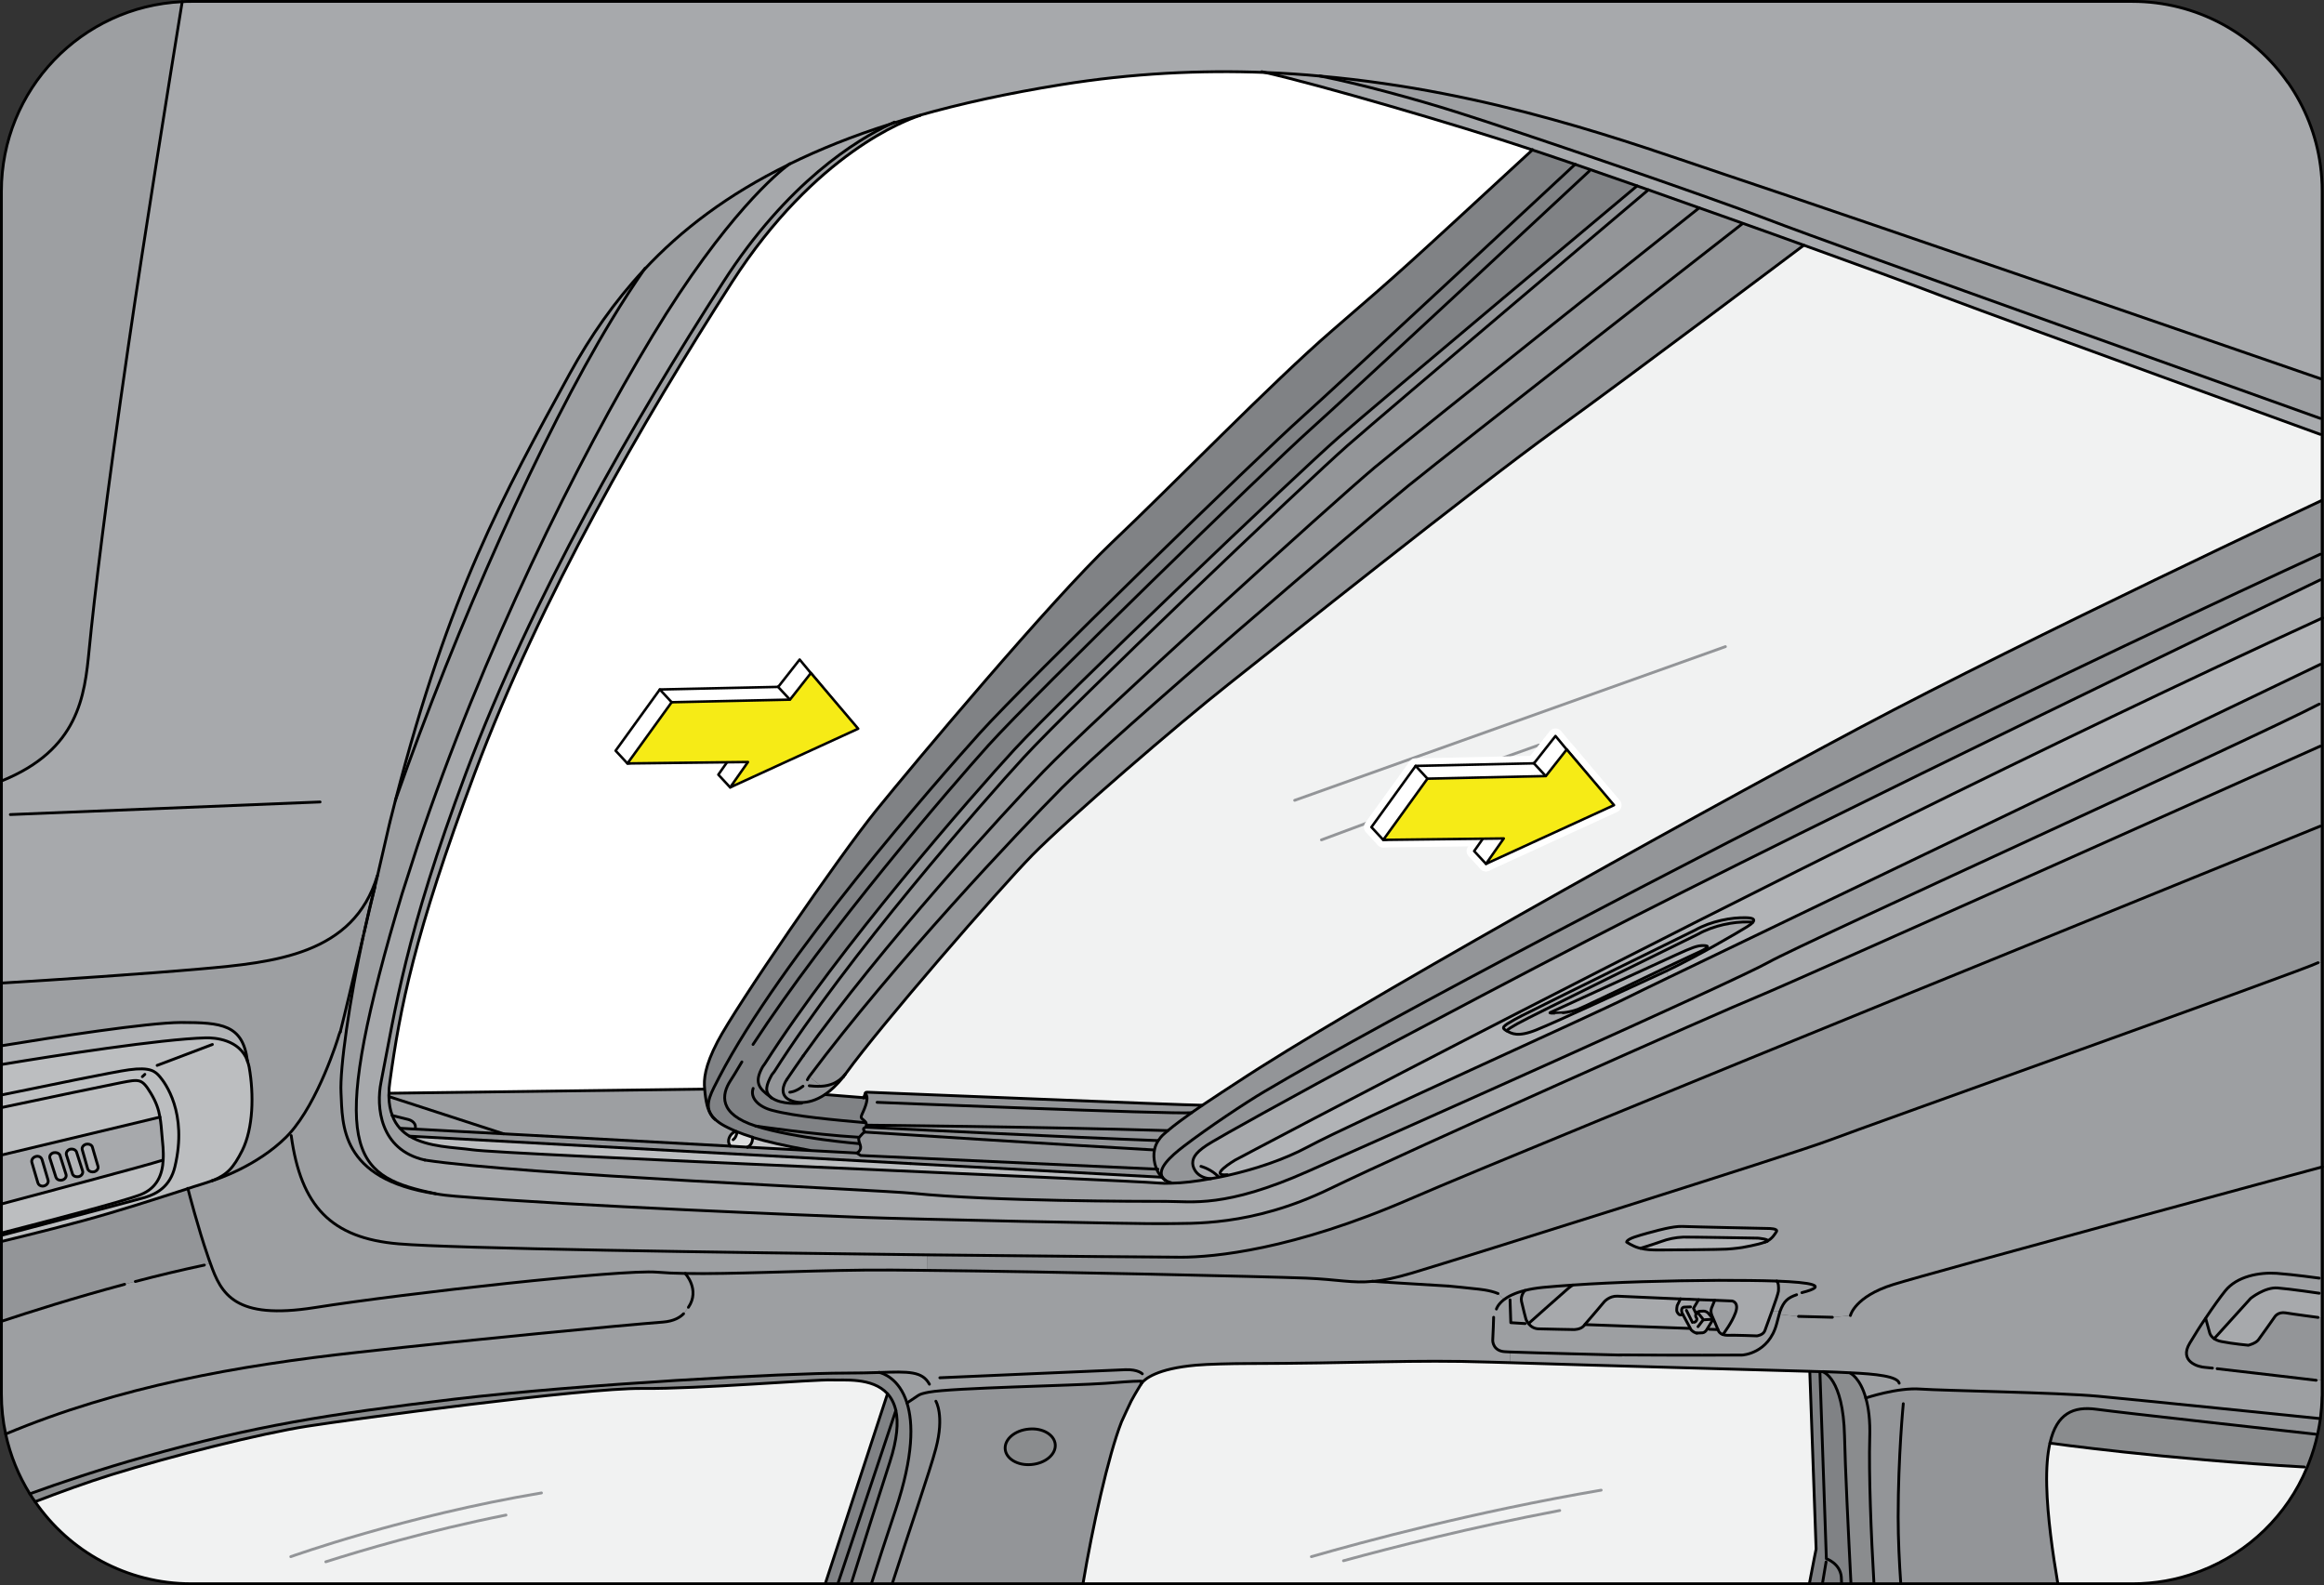 <?xml version="1.0" encoding="utf-8"?>
<!-- Generator: Adobe Illustrator 16.0.0, SVG Export Plug-In . SVG Version: 6.00 Build 0)  -->
<!DOCTYPE svg PUBLIC "-//W3C//DTD SVG 1.1//EN" "http://www.w3.org/Graphics/SVG/1.1/DTD/svg11.dtd">
<svg version="1.1" id="Art" xmlns="http://www.w3.org/2000/svg" xmlns:xlink="http://www.w3.org/1999/xlink" x="0px" y="0px"
	 width="206.208px" height="140.649px" viewBox="0 0 206.208 140.649" enable-background="new 0 0 206.208 140.649"
	 xml:space="preserve">
<rect x="0" y="0" width="206.208" height="140.649" fill="#333333" stroke="none"/>
<path fill="#F1F2F2" d="M205.98,44.416c0,0-25.741,12.064-40.885,20.111c-16.485,8.774-45.579,25.051-55.329,31.512
	c-0.728,0.481-1.897,1.222-3.081,2.027c-1.611,0-29.458-1.156-29.73-1.156c-0.156,0-0.183,0.052-0.169,0.092l-0.156,0.39
	l-3.432-0.273c0.507-0.352,1.053-0.846,1.625-1.561c0.052-0.077,0.117-0.155,0.182-0.247c0.014-0.013,0.026-0.038,0.039-0.052
	c3.107-4.303,13.546-16.315,16.575-19.409c3.12-3.171,12.962-11.647,17.394-15.145c4.42-3.497,21.814-17.381,28.977-22.555
	c7.164-5.175,22.063-16.394,22.063-16.394c4.979,1.794,9.489,3.445,12.298,4.524c6.746,2.535,33.527,12.259,33.527,12.259h0.168
	v5.876H205.98z"/>
<path fill="#939598" d="M154.604,19.846c0,0-25.778,20.111-29.679,23.283c-3.913,3.186-26.13,22.165-30.706,26.78
	c-3.809,3.848-14.846,15.482-22.425,25.622l1.104,0.846c0.677-0.039,1.482-0.273,2.106-1.066c-0.064,0.092-0.13,0.17-0.182,0.247
	c-0.572,0.715-1.118,1.209-1.625,1.561c-0.806,0.533-1.521,0.702-2.08,0.702c-0.637,0-1.079-0.221-1.223-0.313
	c-0.883-0.61-0.077-1.729-0.077-1.729c0.468-0.689,0.949-1.392,1.455-2.106c6.956-9.775,17.875-21.671,21.32-25.232
	c4.434-4.59,25.598-23.79,29.381-26.963c3.782-3.159,28.794-23.035,28.794-23.035c1.274,0.441,2.563,0.909,3.848,1.364
	L154.604,19.846z"/>
<path fill="#939598" d="M109.767,96.039c9.75-6.461,38.844-22.737,55.329-31.512c15.144-8.047,40.885-20.111,40.885-20.111h0.064
	v4.758h-0.168c-7.138,3.276-26.171,12.207-38.441,18.382c-16.692,8.386-43.992,22.621-55.237,29.29
	c-1.638,0.961-5.069,3.25-7.15,4.848c-1.261,0.963-2.354,2.015-1.91,2.757h-0.053c-0.194-0.209-0.351-0.455-0.455-0.715
	c-0.064-0.156-0.116-0.313-0.156-0.469c-0.104-0.454-0.116-0.871-0.038-1.222c0.052-0.312,0.169-0.585,0.324-0.818
	c0.144-0.221,0.3-0.416,0.494-0.585c0.117-0.104,0.247-0.222,0.377-0.325c0.585-0.494,1.325-1.04,2.094-1.586
	c0.311-0.222,0.636-0.443,0.961-0.664C107.869,97.261,109.039,96.521,109.767,96.039z"/>
<path fill="#A7A9AC" d="M154.616,19.807c-1.285-0.455-2.573-0.923-3.848-1.364c-1.533-0.547-3.055-1.079-4.511-1.599
	c-0.338-0.118-0.677-0.234-1.001-0.352c-1.988-0.689-3.849-1.339-5.499-1.911c-1.287-0.441-2.443-0.832-3.419-1.157
	c-0.116-0.039-0.247-0.078-0.377-0.117v-0.013c-6.955-2.313-18.993-5.798-23.712-6.864c1.677,0.065,3.314,0.169,4.927,0.325
	c3.432,0.676,8.489,2.055,11.973,3.159c5.825,1.833,22.191,7.436,27.704,9.555c5.928,2.288,46.54,16.744,49.023,17.654h0.168v1.417
	h-0.168c0,0-26.781-9.724-33.527-12.259c-2.809-1.079-7.319-2.73-12.298-4.524C158.283,21.12,156.463,20.457,154.616,19.807z"/>
<path fill="#F1F2F2" d="M204.458,130.164l0.223,0.092c-1.743,4.173-5.149,7.487-9.387,9.125c-0.117,0.039-0.221,0.092-0.338,0.117
	l-0.013,0.013c-1.794,0.664-3.731,1.014-5.746,1.014h-6.604c-0.469-2.743-0.924-5.993-0.988-8.684
	c-0.039-1.585,0.064-2.834,0.286-3.796C181.892,128.045,192.006,129.462,204.458,130.164z"/>
<path fill="#A7A9AC" d="M206.045,114.746v2.146h-0.364c0,0-2.184-0.286-2.873-0.404c-0.676-0.116-0.962,0.339-0.962,0.339
	s-1.222,1.742-1.469,2.067c-0.246,0.313-0.884,0.467-0.884,0.467s-1.392-0.129-2.366-0.325c-0.299-0.052-0.507-0.154-0.663-0.259
	l3.237-3.575c0,0,1.261-1.014,2.393-0.923c1.144,0.091,3.691,0.468,3.691,0.468H206.045z"/>
<path fill="#9D9FA2" d="M206.045,113.406v1.34h-0.26c0,0-2.548-0.377-3.691-0.468c-1.132-0.091-2.393,0.923-2.393,0.923
	l-3.237,3.575c-0.377-0.26-0.416-0.572-0.416-0.572l-0.338-1.223l-0.013-0.013c0.676-1.013,1.325-1.911,1.755-2.444
	c1.039-1.287,3.017-1.65,4.563-1.546c1.548,0.117,3.771,0.428,3.771,0.428H206.045z"/>
<path fill="#939598" d="M202.808,116.487c0.689,0.118,2.873,0.404,2.873,0.404h0.364v5.577h-0.533c-0.064,0-6.214-0.742-8.787-1.027
	l-0.417-0.052c-0.337-0.04-0.572-0.065-0.649-0.065c-0.598-0.026-2.34-0.521-1.365-2.146c0.442-0.741,0.923-1.508,1.404-2.21
	l0.013,0.013l0.338,1.223c0,0,0.039,0.313,0.416,0.572c0.156,0.104,0.364,0.207,0.663,0.259c0.975,0.196,2.366,0.325,2.366,0.325
	s0.638-0.154,0.884-0.467c0.247-0.325,1.469-2.067,1.469-2.067S202.132,116.371,202.808,116.487z"/>
<path fill="#8A8C8E" d="M186.012,125.042c2.509,0.339,16.796,1.911,19.436,2.21l0.182,0.039c-0.182,0.858-0.441,1.69-0.754,2.496
	c-0.064,0.156-0.117,0.313-0.194,0.469l-0.223-0.092c-12.452-0.702-22.566-2.119-22.566-2.119
	C182.489,125.381,183.997,124.769,186.012,125.042z"/>
<path fill="#939598" d="M165.55,124.041c0,0,2.821-0.949,4.85-0.793c2.015,0.144,12.103,0.3,15.769,0.637
	c3.511,0.325,18.343,1.847,19.617,1.976l0.104,0.014c-0.065,0.416-0.131,0.832-0.222,1.248c-0.013,0.053-0.026,0.117-0.039,0.169
	l-0.182-0.039c-2.64-0.299-16.927-1.871-19.436-2.21c-2.015-0.273-3.522,0.339-4.12,3.003c-0.222,0.962-0.325,2.211-0.286,3.796
	c0.064,2.69,0.52,5.94,0.988,8.684h-13.938h-2.378c-0.26-4.354-0.468-9.866-0.377-12.935
	C165.953,126.03,165.798,124.886,165.55,124.041z"/>
<path fill="#8A8C8E" d="M163.665,127.408c-0.117-5.161-1.911-5.682-1.911-5.682v-0.025c0.819,0.038,1.638,0.053,2.432,0.104v0.038
	c0,0,0.87,0.416,1.364,2.197c0.248,0.845,0.403,1.989,0.352,3.549c-0.091,3.068,0.117,8.58,0.377,12.935h-2.041
	C164.004,135.949,163.717,130.008,163.665,127.408z"/>
<path fill="#808285" d="M163.379,139.901c-0.117-1.195-1.325-1.6-1.325-1.6l-0.572-16.563v-0.038c0.091,0,0.181,0.013,0.272,0v0.025
	c0,0,1.794,0.521,1.911,5.682c0.052,2.6,0.339,8.541,0.572,13.116h-0.832L163.379,139.901z"/>
<path fill="#808285" d="M161.702,140.524h-1.157c0.338-1.806,0.599-3.081,0.599-3.081l-0.561-15.729v-0.039
	c0.144,0,0.273,0.013,0.392,0.013c0.169,0,0.338,0.014,0.507,0.014v0.038l0.572,16.563c0,0,1.208,0.404,1.325,1.6l0.026,0.623
	H161.702z"/>
<path fill="#9D9FA2" d="M153.693,115.436c0,0,0.65,0.104,0.287,1.066c-0.325,0.87-0.989,1.741-1.105,1.91h-0.013
	c-0.286-0.104-0.377-0.313-0.377-0.313s-0.027-0.052-0.053-0.129c-0.116-0.273-0.377-0.91-0.533-1.248c-0.181-0.442,0-0.741,0-0.741
	l0.248-0.611C153.083,115.408,153.693,115.436,153.693,115.436z"/>
<path fill="#B1B3B6" d="M155.995,109.858c0,0,0.976,0.091,0.845,0.247c-0.013,0.013-0.013,0.013-0.025,0.013
	c-0.04,0.013-0.065,0.025-0.104,0.052c-0.026,0.013-0.064,0.025-0.104,0.038c-0.599,0.235-2.028,0.481-2.028,0.481
	s-0.676,0.104-1.365,0.144c-0.468,0.039-5.369,0.077-6.058,0.077c-0.611,0-1.118-0.025-1.6-0.154c0,0,1.04-0.313,1.847-0.6
	c0.598-0.221,1.247-0.363,1.962-0.39C150.081,109.754,155.995,109.858,155.995,109.858z"/>
<path fill="#A7A9AC" d="M150.496,116.566c0.039-0.117,0.195-0.208,0.312-0.221l0.365-0.015c0.129,0,0.298,0.079,0.39,0.171
	l0.298,0.35c0.092,0.104,0.104,0.273,0.039,0.377l-0.48,0.78c-0.065,0.118-0.221,0.234-0.338,0.247l-0.521,0.025
	c-0.013,0-0.038,0-0.052,0c-0.013,0-0.025-0.013-0.038-0.013c-0.222-0.064-0.417-0.272-0.417-0.272l-0.091-0.169l-0.624-1.157
	l-0.104-0.026c-0.248,0.092-0.338-0.09-0.43-0.246c-0.077-0.156,0.013-0.56,0.013-0.56l0.287-0.584
	c0.546,0.013,1.092,0.038,1.611,0.064l-0.455,0.767L150.496,116.566z"/>
<path fill="#A7A9AC" d="M156.943,109c0,0,0.871,0,0.677,0.285c-0.156,0.248-0.364,0.586-0.78,0.82
	c0.131-0.156-0.845-0.247-0.845-0.247s-5.914-0.104-6.631-0.092c-0.715,0.026-1.364,0.169-1.962,0.39
	c-0.807,0.287-1.847,0.6-1.847,0.6c-0.052-0.015-0.116-0.027-0.169-0.04c-0.546-0.155-1.054-0.508-1.054-0.508
	s-0.025-0.193,0.677-0.441c0.715-0.246,1.859-0.533,1.859-0.533s1.587-0.454,2.405-0.415C150.106,108.856,156.943,109,156.943,109z"
	/>
<path fill="#9D9FA2" d="M170.399,123.248c-2.028-0.156-4.85,0.793-4.85,0.793c-0.494-1.781-1.364-2.197-1.364-2.197v-0.038
	c-0.794-0.052-1.612-0.066-2.432-0.104c-0.092,0.013-0.182,0-0.272,0c-0.169,0-0.338-0.014-0.507-0.014
	c-0.118,0-0.248-0.013-0.392-0.013c-4.965-0.144-19.291-0.533-26.61-0.767l0.026-0.95c2.016,0.079,8.736,0.248,9.763,0.273v-0.013
	c5.044,0.039,10.816,0.013,10.816,0.013s2.353-0.103,3.067-2.781c0.079-0.325,0.144-0.571,0.221-0.832l1.717,0.182l3.003,0.079
	l1.6-0.156c0,0,0.377-1.678,3.783-2.744c3.354-1.052,37.271-10.23,38.076-10.438v9.866h-0.26c0,0-2.223-0.311-3.771-0.428
	c-1.546-0.104-3.523,0.259-4.563,1.546c-0.43,0.533-1.079,1.432-1.755,2.444c-0.481,0.702-0.962,1.469-1.404,2.21
	c-0.975,1.625,0.768,2.119,1.365,2.146c0.077,0,0.313,0.025,0.649,0.065l0.417,0.052c2.573,0.285,8.723,1.027,8.787,1.027h0.533
	v1.208c0,0.104,0,0.195-0.014,0.3c-0.013,0.636-0.064,1.273-0.142,1.897l-0.104-0.014c-1.274-0.129-16.106-1.65-19.617-1.976
	C182.502,123.548,172.414,123.392,170.399,123.248z"/>
<path fill="#A7A9AC" d="M149.339,116.67l0.624,1.157l-0.065,0.039l-9.256-0.338l-0.013-0.014c0.454-0.507,1.717-2.015,1.717-2.015
	s0.454-0.52,1.156-0.494c0.364,0.025,3.068,0.13,5.604,0.248l-0.287,0.584c0,0-0.09,0.403-0.013,0.56
	c0.092,0.156,0.182,0.338,0.43,0.246L149.339,116.67z"/>
<path fill="#A7A9AC" d="M157.802,114.564c-0.025,0.194-0.285,0.975-0.571,1.754c-0.274,0.781-0.572,1.561-0.637,1.756
	c-0.144,0.39-0.702,0.455-0.702,0.455s-2.029-0.078-2.627-0.053c-0.156,0-0.286-0.025-0.39-0.064c0.116-0.169,0.78-1.04,1.105-1.91
	c0.363-0.963-0.287-1.066-0.287-1.066s-0.61-0.027-1.546-0.065c-0.429-0.014-0.91-0.039-1.431-0.052
	c-0.52-0.026-1.065-0.052-1.611-0.064c-2.535-0.118-5.239-0.223-5.604-0.248c-0.702-0.025-1.156,0.494-1.156,0.494
	s-1.263,1.508-1.717,2.015c-0.039,0.052-0.077,0.104-0.104,0.131c-0.298,0.338-0.883,0.325-0.883,0.325s-2.327-0.04-3.134-0.065
	c-0.429-0.014-0.715-0.247-0.884-0.468c0,0,2.964-2.64,3.303-2.926c0.169-0.143,0.351-0.324,0.636-0.493
	c3.758-0.261,8.412-0.39,12.936-0.417c1.846,0,3.666,0.013,5.147,0.065C157.814,113.836,157.828,114.175,157.802,114.564z"/>
<path fill="#B1B3B6" d="M148.729,84.716c1.338-0.61,1.871-0.832,2.417-0.818c0.573,0.013,0.561,0.169-0.806,0.767
	c-1.378,0.61-9.606,4.603-10.334,4.888c-0.729,0.273-1.34,0.3-1.34,0.3s-1.379,0.104-1.105-0.014
	C137.561,89.838,147.39,85.327,148.729,84.716z"/>
<path fill="#FFFFFF" d="M81.531,10.278l-0.013-0.026c3.744-1.065,7.917-1.976,12.583-2.73c6.357-1.026,12.429-1.313,18.148-1.092
	c4.719,1.066,16.757,4.551,23.712,6.864v0.013c-11.479,10.583-11.466,10.596-17.719,15.99c-5.408,4.667-14.223,13.78-19.617,18.876
	c-5.382,5.109-17.511,19.565-20.865,23.712c-3.341,4.134-12.454,17.395-14.092,20.54c-1.144,2.197-1.234,3.367-1.144,4.199
	l-0.104,0.013l-27.898,0.365c-0.013-0.313,0.014-0.625,0.065-0.976c0.897-6.526,2.146-13.052,7.54-27.443
	c5.863-15.626,14.924-31.239,22.815-43.537C72.353,13.516,80.543,10.603,81.531,10.278z"/>
<path fill="#9D9FA2" d="M138.927,114.512c-0.339,0.286-3.303,2.926-3.303,2.926c-0.155-0.196-0.221-0.364-0.221-0.364
	s-0.287-1.066-0.403-1.612c-0.104-0.546,0.313-0.962,0.313-0.962c0.441-0.117,0.975-0.208,1.598-0.272
	c0.82-0.079,1.704-0.144,2.652-0.208C139.277,114.188,139.096,114.369,138.927,114.512z"/>
<path fill="#B1B3B6" d="M205.877,58.95c0,0-44.577,21.385-57.799,27.769l-0.26-0.546c2.742-1.301,6.538-3.523,7.215-3.952
	c0.233-0.144,0.402-0.273,0.494-0.39c0.208-0.235,0.064-0.392-0.611-0.404c-1.274-0.039-3.094,0.3-4.498,1.092
	c0,0-12.285,6.033-15.392,7.605l-0.183-0.339c19.37-9.957,46.826-23.776,71.201-34.942v4.107H205.877z"/>
<path fill="#A7A9AC" d="M150.34,84.664c1.366-0.598,1.379-0.754,0.806-0.767c-0.546-0.014-1.079,0.208-2.417,0.818
	c-1.339,0.611-11.168,5.122-11.168,5.122c-0.273,0.118,1.105,0.014,1.105,0.014s0.611-0.026,1.34-0.3
	C140.733,89.267,148.962,85.274,150.34,84.664z M155.149,81.804c0.144,0,0.273,0.013,0.378,0.027
	c-0.092,0.116-0.261,0.246-0.494,0.39c-0.677,0.429-4.473,2.651-7.215,3.952c-0.183,0.09-0.364,0.168-0.533,0.246
	c-2.756,1.248-8.971,4.16-10.973,4.966c-1.65,0.663-2.184,0.313-2.6,0.092c-0.013,0-0.013-0.014-0.025-0.014
	c0.104-0.143,0.416-0.325,0.936-0.624c1.054-0.61,16.029-7.943,16.029-7.943C152.043,82.104,153.862,81.765,155.149,81.804z"/>
<path fill="#A7A9AC" d="M154.916,81.427c0.676,0.013,0.819,0.169,0.611,0.404c-0.104-0.015-0.234-0.027-0.378-0.027
	c-1.287-0.039-3.106,0.3-4.497,1.092c0,0-14.976,7.333-16.029,7.943c-0.52,0.299-0.832,0.481-0.936,0.624
	c-0.521-0.273-0.338-0.415,0.702-1.001c0.104-0.052,0.324-0.169,0.637-0.338c3.106-1.572,15.392-7.605,15.392-7.605
	C151.822,81.727,153.642,81.388,154.916,81.427z"/>
<path fill="#9D9FA2" d="M205.877,37.123c-2.483-0.91-43.096-15.366-49.023-17.654c-5.513-2.119-21.879-7.722-27.704-9.555
	c-3.483-1.104-8.541-2.483-11.973-3.159c15.223,1.353,27.625,5.967,35.814,8.71c12.025,4.004,52.938,18.148,52.938,18.148h0.116
	v3.51H205.877z"/>
<path fill="#9D9FA2" d="M156.606,110.208c0.039-0.013,0.077-0.025,0.104-0.038c0.052-0.014,0.092-0.026,0.104-0.052
	c0.013,0,0.013,0,0.025-0.013c0.416-0.234,0.624-0.572,0.78-0.82c0.194-0.285-0.677-0.285-0.677-0.285s-6.837-0.144-7.669-0.182
	c-0.818-0.039-2.405,0.415-2.405,0.415s-1.145,0.287-1.859,0.533c-0.702,0.248-0.677,0.441-0.677,0.441s0.508,0.353,1.054,0.508
	c0.053,0.013,0.117,0.025,0.169,0.04c0.481,0.129,0.988,0.154,1.6,0.154c0.688,0,5.59-0.038,6.058-0.077
	c0.689-0.039,1.365-0.144,1.365-0.144S156.008,110.443,156.606,110.208z M162.586,116.879l-3.003-0.079l-1.717-0.182
	c0.027-0.091,0.053-0.183,0.079-0.272l-0.715-0.027c0.286-0.779,0.546-1.56,0.571-1.754c0.026-0.39,0.013-0.729-0.156-0.897
	c-1.481-0.053-3.302-0.065-5.147-0.065c-4.523,0.027-9.178,0.156-12.936,0.417c-0.948,0.064-1.832,0.129-2.652,0.208
	c-0.623,0.064-1.156,0.155-1.598,0.272c-0.91,0.222-1.496,0.532-1.873,0.819l-0.52-0.546c-0.754-0.313-1.741-0.391-2.105-0.429
	c-0.481-0.053-1.678-0.184-2.288-0.235c-3.328-0.207-6.267-0.377-6.734-0.415c0.039,0,0.064,0,0.104,0
	c0.897-0.092,1.95-0.313,3.394-0.741c4.446-1.325,33.825-10.569,36.946-11.752c3.106-1.184,42.223-15.132,43.445-15.782h0.364
	v18.122c-0.806,0.208-34.723,9.387-38.076,10.438c-3.406,1.066-3.783,2.744-3.783,2.744L162.586,116.879z"/>
<path fill="#F1F2F2" d="M160.545,140.524H96.092c0.831-4.939,2.235-11.348,3.418-14.364c0.053-0.117,0.768-1.677,0.858-1.846
	c0.442-0.819,0.741-1.261,0.871-1.496c0,0,0,0,0.013-0.013c0-0.025,0.026-0.064,0.065-0.104c0.272-0.338,1.3-1.261,4.81-1.573
	c0.987-0.092,3.225-0.144,4.55-0.144c9.594-0.013,14.858-0.351,21.438-0.129c0.546,0.013,1.169,0.039,1.858,0.052
	c7.319,0.233,21.646,0.623,26.61,0.767v0.039l0.561,15.729C161.144,137.443,160.883,138.719,160.545,140.524z"/>
<path fill="#B1B3B6" d="M109.598,102.929c0,0,10.167-5.408,25.246-13.144l0.183,0.339c-0.313,0.169-0.533,0.286-0.637,0.338
	c-1.04,0.586-1.223,0.728-0.702,1.001c0.013,0,0.013,0.014,0.025,0.014c0.416,0.221,0.949,0.571,2.6-0.092
	c2.002-0.806,8.217-3.718,10.973-4.966c0.169-0.078,0.351-0.156,0.533-0.246l0.26,0.546c-1.808,0.87-3.028,1.469-3.472,1.689
	c-3.652,1.833-24.426,11.127-28.586,13.364c-2.081,1.117-4.681,1.976-7.112,2.521l-0.013-0.065
	C107.129,104.397,109.598,102.929,109.598,102.929z"/>
<path fill="#A7A9AC" d="M206.045,54.843c-24.375,11.166-51.831,24.985-71.201,34.942c-15.079,7.735-25.246,13.144-25.246,13.144
	s-2.469,1.469-0.702,1.3l0.013,0.065c-0.506,0.116-1,0.208-1.469,0.287c-1.131-0.04-1.599-0.846-1.611-1.353
	c-0.014-0.585,0.378-1.118,1.729-1.912c0.793-0.48,6.072-3.471,15.691-8.618c4.225-2.249,11.843-6.267,17.498-9.191
	c20.787-10.738,65.131-32.058,65.131-32.058h0.168V54.843z"/>
<path fill="#939598" d="M121.792,113.693c-1.794,0.182-3.055-0.169-5.915-0.287c-3.588-0.142-22.802-0.584-33.631-0.688l0.013-1.379
	c11.778,0.131,21.398,0.208,22.528,0.208c2.9,0,9.906-0.638,20.346-5.174c10.426-4.537,80.744-33.072,80.744-33.072h0.168v12.116
	h-0.364c-1.223,0.65-40.339,14.599-43.445,15.782c-3.121,1.183-32.5,10.427-36.946,11.752c-1.443,0.429-2.496,0.649-3.394,0.741
	C121.856,113.693,121.831,113.693,121.792,113.693z"/>
<path fill="#939598" d="M167.436,67.556c12.271-6.175,31.304-15.105,38.441-18.382h0.168v2.275h-0.168
	c0,0-44.344,21.319-65.131,32.058c-5.655,2.925-13.273,6.942-17.498,9.191c-9.619,5.147-14.898,8.138-15.691,8.618
	c-1.351,0.794-1.742,1.327-1.729,1.912c0.013,0.507,0.48,1.313,1.611,1.353c-1.325,0.246-2.534,0.39-3.522,0.402v-0.04
	c-0.195-0.052-0.377-0.129-0.533-0.233c-0.013-0.013-0.013-0.013-0.025-0.013c-0.091-0.091-0.169-0.169-0.221-0.247
	c-0.443-0.742,0.649-1.794,1.91-2.757c2.081-1.598,5.513-3.887,7.15-4.848C123.443,90.177,150.743,75.941,167.436,67.556z"/>
<path fill="#8A8C8E" d="M91.528,129.943c-1.223,0.117-2.275-0.508-2.34-1.379c-0.065-0.871,0.871-1.663,2.105-1.767
	c1.223-0.117,2.274,0.506,2.34,1.377S92.75,129.839,91.528,129.943z"/>
<path fill="#9D9FA2" d="M157.23,116.318l0.715,0.027c-0.026,0.09-0.052,0.182-0.079,0.272c-0.077,0.261-0.142,0.507-0.221,0.832
	c-0.715,2.679-3.067,2.781-3.067,2.781s-5.772,0.026-10.816-0.013v0.013c-1.026-0.025-7.747-0.194-9.763-0.273l-0.026,0.95
	c-0.689-0.013-1.313-0.039-1.858-0.052c-6.579-0.222-11.844,0.116-21.438,0.129c-1.325,0-3.563,0.052-4.55,0.144
	c-3.51,0.313-4.537,1.235-4.81,1.573c0.064-0.13,0.026-0.156-0.117-0.156c-0.807,0-1.846,0.104-3.146,0.195
	c-2.664,0.194-13.598,0.402-15.612,0.779c-0.507,0.092-0.807,0.183-0.975,0.3l-0.989,0.663c-0.688-2.211-2.196-2.652-2.443-2.704
	c-0.014,0-0.014,0-0.014,0c-0.845,0.026-1.846,0.052-3.028,0.052c-5.161,0-23.399,0.975-34.697,2.314
	c-11.284,1.352-17.693,2.365-27.456,5.108c-3.978,1.118-7.475,2.302-10.192,3.289c-1.001-1.612-1.729-3.394-2.145-5.304
	c10.049-4.212,20.644-6.084,31.278-7.254c10.113-1.132,23.465-2.404,27.039-2.679c1.002-0.078,1.548-0.442,1.834-0.74l0.429-0.572
	c1.065-1.561-0.286-3.003-0.286-3.003c4.108,0.077,9.776-0.234,16.029-0.3c1.313-0.013,3.185,0,5.421,0.027
	c10.829,0.104,30.043,0.546,33.631,0.688c2.86,0.118,4.121,0.469,5.915,0.287c0.468,0.038,3.406,0.208,6.734,0.415
	c0.61,0.052,1.807,0.183,2.288,0.235c0.364,0.038,1.352,0.116,2.105,0.429l0.52,0.546c0.377-0.287,0.963-0.598,1.873-0.819
	c0,0-0.417,0.416-0.313,0.962c0.116,0.546,0.403,1.612,0.403,1.612s0.065,0.168,0.221,0.364c0.169,0.221,0.455,0.454,0.884,0.468
	c0.807,0.025,3.134,0.065,3.134,0.065s0.585,0.013,0.883-0.325c0.027-0.026,0.065-0.079,0.104-0.131l0.013,0.014l9.256,0.338
	l0.065-0.039l0.091,0.169c0,0,0.195,0.208,0.417,0.272c0.013,0,0.025,0.013,0.038,0.013c0.014,0,0.039,0,0.052,0l0.521-0.025
	c0.117-0.013,0.272-0.129,0.338-0.247l0.48-0.78c0.065-0.104,0.053-0.272-0.039-0.377l-0.298-0.35
	c-0.092-0.092-0.261-0.171-0.39-0.171l-0.365,0.015c-0.116,0.013-0.272,0.104-0.312,0.221l-0.234-0.481l0.455-0.767
	c0.521,0.013,1.002,0.038,1.431,0.052l-0.248,0.611c0,0-0.181,0.299,0,0.741c0.156,0.338,0.417,0.975,0.533,1.248
	c0.025,0.077,0.053,0.129,0.053,0.129s0.091,0.208,0.377,0.313h0.013c0.104,0.039,0.233,0.064,0.39,0.064
	c0.598-0.025,2.627,0.053,2.627,0.053s0.559-0.065,0.702-0.455C156.658,117.879,156.956,117.1,157.23,116.318z"/>
<path fill="#939598" d="M91.294,126.798c-1.234,0.104-2.171,0.896-2.105,1.767c0.064,0.871,1.117,1.496,2.34,1.379
	c1.222-0.104,2.171-0.897,2.105-1.769S92.517,126.681,91.294,126.798z M77.318,140.524c0.533-1.677,1.235-3.835,2.158-6.591
	c1.587-4.757,1.561-7.682,1.001-9.45l0.989-0.663c0.168-0.117,0.468-0.208,0.975-0.3c2.015-0.377,12.948-0.585,15.612-0.779
	c1.301-0.092,2.34-0.195,3.146-0.195c0.144,0,0.182,0.026,0.117,0.156c-0.039,0.039-0.052,0.078-0.065,0.104
	c-0.013,0.013-0.013,0.013-0.013,0.013c-0.13,0.235-0.429,0.677-0.871,1.496c-0.091,0.169-0.806,1.729-0.858,1.846
	c-1.183,3.017-2.587,9.425-3.418,14.364H79.165H77.318z"/>
<path fill="#939598" d="M102.734,101.2c-7.176-0.261-25.896-1.184-25.896-1.184s0.104-0.325-0.052-0.481
	c-0.377-0.402-0.507-0.233-0.208-0.87c0.391-0.858,0.441-1.365,0.234-1.599c0,0-0.026-0.026-0.026-0.064
	c-0.014-0.04,0.013-0.092,0.169-0.092c0.272,0,28.119,1.156,29.73,1.156c-0.325,0.221-0.65,0.442-0.961,0.664
	c-0.769,0.546-1.509,1.092-2.094,1.586c-0.13,0.104-0.26,0.221-0.377,0.325c-0.194,0.169-0.351,0.364-0.494,0.585L102.734,101.2z"/>
<path fill="#939598" d="M102.383,102.031c-7.176-0.402-25.675-1.586-25.675-1.586c0.078-0.039-0.325-0.324,0.13-0.429
	c0,0,18.721,0.923,25.896,1.184l0.025,0.026c-0.155,0.233-0.272,0.507-0.324,0.818L102.383,102.031z"/>
<path fill="#939598" d="M76.708,100.445c0,0,18.499,1.184,25.675,1.586l0.053,0.014c-0.078,0.351-0.065,0.768,0.038,1.222
	c0.04,0.156,0.092,0.313,0.156,0.469l-26.26-1.209l-0.338-0.221c0,0,0.468-0.235,0.299-0.702c-0.143-0.416-0.208-0.585-0.026-0.768
	C76.487,100.642,76.578,100.524,76.708,100.445z"/>
<path fill="#808285" d="M74.343,140.524l5.147-15.379c0.233,1.054,0.13,2.535-0.533,4.577c-1.079,3.327-2.392,7.475-3.432,10.802
	H74.343z"/>
<path fill="#808285" d="M79.49,125.146l-5.147,15.379h-1.119l5.525-16.86C79.087,124.028,79.347,124.522,79.49,125.146z"/>
<path fill="#939598" d="M154.616,19.807c1.847,0.65,3.667,1.313,5.436,1.95c0,0-14.898,11.219-22.063,16.394
	c-7.162,5.174-24.557,19.058-28.977,22.555c-4.432,3.497-14.273,11.974-17.394,15.145c-3.029,3.094-13.468,15.106-16.575,19.409
	c-0.013,0.014-0.025,0.039-0.039,0.052c-0.624,0.793-1.43,1.027-2.106,1.066l-1.104-0.846c7.579-10.14,18.616-21.774,22.425-25.622
	c4.576-4.615,26.793-23.595,30.706-26.78c3.9-3.172,29.679-23.283,29.679-23.283L154.616,19.807z"/>
<path fill="#939598" d="M92.594,68.44c-3.445,3.562-14.364,15.457-21.32,25.232c-0.506,0.715-0.987,1.417-1.455,2.106
	c0,0-0.806,1.118,0.077,1.729c0.144,0.092,0.586,0.313,1.223,0.313v0.064c-0.195,0.013-1.781,0.144-2.651-0.48
	c-0.04-0.025-0.078-0.053-0.104-0.078c-0.52-0.48-0.391-1.041,0.13-1.977l0.208-0.26c6.539-10.283,18.538-23.972,22.139-27.885
	c4.316-4.692,25.013-24.401,28.717-27.664c3.705-3.25,26.702-22.697,26.702-22.697c1.456,0.52,2.978,1.052,4.511,1.599
	c0,0-25.012,19.876-28.794,23.035C118.191,44.65,97.027,63.851,92.594,68.44z"/>
<path fill="#939598" d="M90.839,67.205c-3.601,3.913-15.6,17.602-22.139,27.885l-0.208,0.26c-0.521,0.936-0.649,1.496-0.13,1.977
	c-1.066-0.768-1.456-1.313-0.689-2.679l0.195-0.272c6.539-10.27,18.551-23.972,22.139-27.872
	c4.329-4.706,25.024-24.414,28.73-27.664c3.704-3.25,26.52-22.347,26.52-22.347c0.324,0.117,0.663,0.233,1.001,0.352
	c0,0-22.997,19.447-26.702,22.697C115.852,42.804,95.155,62.513,90.839,67.205z"/>
<path fill="#C7C8CA" d="M66.764,100.914c1.208,0.364,2.795,0.741,5.108,1.156v0.013l-5.538-0.298
	C66.815,101.512,66.776,101.019,66.764,100.914z"/>
<path fill="#DCDDDE" d="M65.333,100.394c0.416,0.169,0.885,0.338,1.431,0.508v0.013c0.013,0.104,0.052,0.598-0.43,0.871h-0.013
	l-1.521-0.092c-0.091-0.129-0.156-0.285-0.156-0.441C64.644,100.875,64.943,100.458,65.333,100.394z"/>
<path fill="#808285" d="M63.813,95.583c5.473-10.555,19.279-26.259,23.127-30.536c4.277-4.731,24.791-24.635,28.469-27.924
	c3.614-3.237,23.726-21.957,24.35-22.542c1.65,0.572,3.511,1.222,5.499,1.911c0,0-22.815,19.097-26.52,22.347
	c-3.706,3.25-24.401,22.958-28.73,27.664c-3.588,3.9-15.6,17.603-22.139,27.872l-0.195,0.272c-0.767,1.365-0.377,1.911,0.689,2.679
	c0.026,0.025,0.064,0.053,0.104,0.078c0.87,0.624,2.456,0.493,2.651,0.48V97.82c0.559,0,1.274-0.169,2.08-0.702l3.432,0.273
	l0.156-0.39c0,0.038,0.026,0.064,0.026,0.064c0.207,0.233,0.156,0.74-0.234,1.599c-0.299,0.637-0.169,0.468,0.208,0.87
	c0.156,0.156,0.052,0.481,0.052,0.481c-0.455,0.104-0.052,0.39-0.13,0.429c-0.13,0.079-0.221,0.196-0.403,0.391
	c-0.182,0.183-0.116,0.352,0.026,0.768c0.169,0.467-0.299,0.702-0.299,0.702l-4.16-0.223v-0.013c-2.313-0.415-3.9-0.792-5.108-1.156
	v-0.013c-0.546-0.17-1.015-0.339-1.431-0.508c-0.26-0.116-0.507-0.221-0.74-0.338c-0.403-0.195-0.729-0.39-0.976-0.598
	c-0.052-0.039-0.104-0.077-0.144-0.117c-0.182-0.168-0.312-0.324-0.415-0.493C62.513,97.91,63.148,96.884,63.813,95.583z"/>
<path fill="#BCBEC0" d="M102.813,104.971c-2.691-0.261-58.11-2.535-60.905-2.952c-1.573-0.221-3.938-0.221-5.563-1.208l44.212,2.418
	l0.222,0.013l22.308,1.209c0.091,0.091,0.183,0.169,0.273,0.247c0.013,0,0.013,0,0.025,0.013c0.156,0.104,0.338,0.182,0.533,0.233
	v0.04C103.501,105.009,103.138,104.996,102.813,104.971z"/>
<path fill="#808285" d="M86.939,65.047c-3.848,4.277-17.654,19.981-23.127,30.536c-0.664,1.301-1.3,2.327-0.754,3.265
	c-0.287-0.469-0.391-1.041-0.456-1.521c-0.025-0.221-0.064-0.442-0.077-0.702c-0.091-0.832,0-2.002,1.144-4.199
	c1.638-3.146,10.751-16.406,14.092-20.54c3.354-4.146,15.483-18.603,20.865-23.712c5.395-5.096,14.209-14.209,19.617-18.876
	c6.253-5.395,6.24-5.407,17.719-15.99c0.13,0.039,0.261,0.078,0.377,0.117c0.976,0.325,2.132,0.716,3.419,1.157
	c-0.624,0.585-20.735,19.305-24.35,22.542C111.73,40.412,91.217,60.315,86.939,65.047z"/>
<path fill="#9D9FA2" d="M64.8,101.693l-20.11-1.092l-10.089-3.275H34.51c-0.013-0.104-0.013-0.221,0.013-0.324l27.898-0.365
	l0.104-0.013c0.013,0.26,0.052,0.481,0.077,0.702c0.065,0.48,0.169,1.053,0.456,1.521c0.104,0.194,0.233,0.363,0.415,0.493
	c0.04,0.04,0.092,0.078,0.144,0.117c0.247,0.208,0.572,0.402,0.976,0.598c0.233,0.117,0.48,0.222,0.74,0.338
	c-0.39,0.064-0.689,0.481-0.689,0.858C64.644,101.408,64.709,101.564,64.8,101.693z"/>
<path fill="#9D9FA2" d="M60.796,112.991c0,0,1.352,1.442,0.286,3.003l-0.429,0.572c-0.286,0.298-0.832,0.662-1.834,0.74
	c-3.574,0.274-16.926,1.547-27.039,2.679c-10.635,1.17-21.229,3.042-31.278,7.254c-0.247-1.144-0.377-2.34-0.377-3.563v-6.436
	c2.509-0.831,6.461-2.092,10.934-3.288l0.948-0.247c1.977-0.521,4.043-1.015,6.123-1.456l0.533-0.169
	c0.962,2.743,2.171,5.057,9.256,3.939c8.138-1.287,27.274-3.394,30.342-3.146C59.016,112.939,59.873,112.979,60.796,112.991z"/>
<path fill="#9D9FA2" d="M57.13,23.954c-0.91,1.326-1.885,2.809-2.886,4.472C48.16,38.462,40.568,55.375,35.095,70.975
	c4.811-18.551,9.503-26.923,15.457-37.816C52.385,29.83,54.518,26.763,57.13,23.954z"/>
<path fill="#9D9FA2" d="M34.601,97.326l10.089,3.275l-9.204-0.493c-0.286-0.313-0.521-0.689-0.676-1.132
	c-0.183-0.468-0.287-1.014-0.3-1.65H34.601z"/>
<path fill="#939598" d="M80.556,103.229l-44.212-2.418c-0.014,0-0.014,0-0.014,0c-0.325-0.196-0.611-0.43-0.845-0.702l9.204,0.493
	l20.11,1.092l1.521,0.092h0.013l5.538,0.298l4.16,0.223l0.338,0.221l26.26,1.209c0.104,0.26,0.261,0.506,0.455,0.715l-22.308-1.209
	L80.556,103.229z"/>
<path fill="#F1F2F2" d="M56.948,123.195c5.108,0.053,15.314-0.818,16.899-0.754c0.949,0.053,3.549-0.272,4.901,1.223l-5.525,16.86
	H16.973c-5.746,0-10.829-2.885-13.857-7.279c2.184-0.846,4.628-1.729,6.747-2.392c5.473-1.704,13.233-3.653,17.381-4.304
	C31.299,125.912,51.852,123.144,56.948,123.195z"/>
<path fill="#9D9FA2" d="M64.943,25.046c-7.892,12.298-16.952,27.911-22.815,43.537c-5.395,14.392-6.643,20.917-7.54,27.443
	c-0.052,0.351-0.078,0.663-0.065,0.976c-0.025,0.104-0.025,0.221-0.013,0.324c0.013,0.637,0.117,1.183,0.3,1.65
	c0.155,0.442,0.39,0.819,0.676,1.132c0.233,0.272,0.52,0.506,0.845,0.702c0,0,0,0,0.014,0c1.625,0.987,3.99,0.987,5.563,1.208
	c2.795,0.417,58.214,2.691,60.905,2.952c0.325,0.025,0.688,0.038,1.104,0.013c0.988-0.013,2.197-0.156,3.522-0.402
	c0.469-0.079,0.963-0.171,1.469-0.287c2.432-0.546,5.031-1.404,7.112-2.521c4.16-2.237,24.934-11.531,28.586-13.364
	c0.443-0.221,1.664-0.819,3.472-1.689c13.222-6.384,57.799-27.769,57.799-27.769h0.168v3.522h-0.26
	c-5.733,3.003-45.786,21.177-48.814,22.881c-3.16,1.78-33.632,15.34-40.95,18.59c-7.319,3.25-10.258,2.652-12.546,2.652
	c-2.287,0-15.443,0-22.451-0.715c-3.067-0.313-35.008-1.665-43.329-2.952c-4.029-0.91-4.315-4.771-3.886-6.902
	c1.273-6.448,2.145-13.052,7.539-27.443c5.863-15.626,14.911-31.239,22.815-43.537c5.681-8.853,11.843-12.636,14.846-14.04
	c0.807-0.26,1.651-0.52,2.51-0.754l0.013,0.026C80.543,10.603,72.353,13.516,64.943,25.046z"/>
<path fill="#A7A9AC" d="M37.019,75.135c5.76-17.238,14.249-34.397,20.892-45.356c6.486-10.726,11.206-14.534,12.038-15.158
	c0.025-0.013,0.052-0.039,0.078-0.052c2.678-1.313,5.642-2.509,8.982-3.563c-3.003,1.404-9.165,5.188-14.846,14.04
	c-7.904,12.298-16.952,27.911-22.815,43.537c-5.395,14.392-6.266,20.995-7.539,27.443c-0.43,2.132-0.144,5.992,3.886,6.902
	c8.321,1.287,40.262,2.64,43.329,2.952c7.008,0.715,20.164,0.715,22.451,0.715c2.288,0,5.227,0.598,12.546-2.652
	c7.318-3.25,37.79-16.81,40.95-18.59c3.028-1.704,43.081-19.878,48.814-22.881h0.26v3.731h-0.168c0,0-46.632,20.877-49.882,22.204
	c-3.25,1.313-30.991,13.662-37.999,17.068c-7.007,3.394-12.338,3.042-14.573,3.094c-2.235,0.053-22.867-0.402-26.975-0.559
	c-4.121-0.155-25.649-1.014-36.01-1.872c-0.638-0.052-1.222-0.117-1.781-0.221c-6.942-1.469-9.607-3.211-4.057-22.944
	c0.352-1.223,0.702-2.444,1.079-3.68L37.019,75.135z"/>
<path fill="#9D9FA2" d="M57.91,29.778c-6.643,10.959-15.132,28.118-20.892,45.356l-1.339,4.16c-0.377,1.235-0.728,2.457-1.079,3.68
	c-5.551,19.733-2.886,21.476,4.057,22.944c-8.541-1.3-8.255-6.188-8.398-8.957c-0.116-2.21,0.768-8.241,1.977-13.923
	c0.025-0.091,0.052-0.183,0.064-0.272c0.325-1.392,0.65-2.783,0.963-4.069c0.013-0.116,0.038-0.221,0.077-0.325
	c0.053-0.234,0.104-0.455,0.156-0.677c0.468-2.04,0.846-3.679,1.014-4.394c0.065-0.246,0.091-0.377,0.091-0.377
	c0.169-0.65,0.325-1.287,0.481-1.897c0-0.013,0.013-0.039,0.013-0.053c5.474-15.6,13.065-32.513,19.149-42.549
	c1.001-1.663,1.976-3.146,2.886-4.472c3.328-3.575,7.463-6.708,12.818-9.334C69.116,15.244,64.396,19.053,57.91,29.778z"/>
<path fill="#9D9FA2" d="M82.259,111.34c-18.368-0.208-41.99-0.559-46.891-0.976c-5.993-0.506-8.671-3.34-9.529-9.606l-0.169-0.156
	c2.6-2.86,4.329-8.515,4.329-8.515s0.117-0.429,0.194-0.533c0.352-1.364,1.184-4.9,2.042-8.515
	c-1.209,5.682-2.093,11.713-1.977,13.923c0.144,2.77-0.143,7.657,8.398,8.957c0.56,0.104,1.144,0.169,1.781,0.221
	c10.36,0.858,31.889,1.717,36.01,1.872c4.107,0.156,24.739,0.611,26.975,0.559c2.235-0.052,7.566,0.3,14.573-3.094
	c7.008-3.406,34.749-15.756,37.999-17.068c3.25-1.327,49.882-22.204,49.882-22.204h0.168v7.098h-0.168
	c0,0-70.318,28.535-80.744,33.072c-10.439,4.536-17.445,5.174-20.346,5.174C103.657,111.548,94.037,111.471,82.259,111.34z"/>
<path fill="#9D9FA2" d="M35.368,110.364c4.9,0.417,28.522,0.768,46.891,0.976l-0.013,1.379c-2.236-0.027-4.107-0.04-5.421-0.027
	c-6.253,0.065-11.921,0.377-16.029,0.3c-0.923-0.013-1.78-0.052-2.535-0.117c-3.067-0.247-22.204,1.859-30.342,3.146
	c-7.085,1.117-8.294-1.196-9.256-3.939c-0.091-0.233-0.169-0.469-0.247-0.702c-0.806-2.314-1.664-5.59-1.742-5.915
	c0.364-0.131,0.716-0.233,1.093-0.352c0.39-0.116,0.728-0.233,1.026-0.338c0,0,0.013,0,0.039-0.013c0.441-0.13,3.965-1.3,6.552-3.86
	c0.091-0.091,0.195-0.195,0.286-0.3l0.169,0.156C26.697,107.024,29.375,109.858,35.368,110.364z"/>
<path fill="#9D9FA2" d="M25.67,100.602c-0.091,0.104-0.195,0.209-0.286,0.3c-2.587,2.561-6.11,3.73-6.552,3.86
	c1.313-0.521,1.859-1.105,2.665-2.691c0.975-1.962,1.04-4.952,0.611-7.383c-0.04-0.182-0.078-0.352-0.144-0.507
	c0-0.026,0-0.052-0.013-0.066c-0.416-3.21-2.275-3.392-5.902-3.392c-2.938,0.013-11.258,1.3-15.925,2.066v-5.564
	c4.797-0.285,12.727-0.818,17.602-1.248c6.656-0.585,13.65-1.273,15.757-8.281h0.013c-0.053,0.222-0.104,0.442-0.156,0.677
	c-0.039,0.104-0.064,0.209-0.077,0.325c-0.339,1.286-0.664,2.665-0.963,4.069c-0.013,0.09-0.039,0.182-0.064,0.272
	c-0.858,3.614-1.69,7.15-2.042,8.515c-0.077,0.104-0.194,0.533-0.194,0.533S28.27,97.741,25.67,100.602z"/>
<path fill="#939598" d="M18.416,111.379c0.078,0.233,0.156,0.469,0.247,0.702l-0.533,0.169c-2.08,0.441-4.146,0.936-6.123,1.456
	l-0.948,0.247c-4.473,1.196-8.425,2.457-10.934,3.288v-7.085c2.665-0.649,6.422-1.573,9.62-2.521
	c3.419-1.014,5.213-1.638,6.929-2.171C16.752,105.789,17.61,109.064,18.416,111.379z"/>
<path fill="#9D9FA2" d="M16.167,0.151c-1.104,6.799-3.354,20.747-4.784,30.589C9.42,44.194,8.367,52.957,7.912,57.65
	c-0.403,4.107-0.923,8.879-7.787,11.647V16.973C0.125,7.938,7.236,0.567,16.167,0.151z"/>
<path fill="#BCBEC0" d="M10.733,96.064c1.638-0.311,1.846-0.39,2.651,0.938c0.468,0.779,0.689,1.416,0.807,2.118l-14.066,3.367
	v-4.213C3.869,97.481,9.642,96.272,10.733,96.064z"/>
<path fill="#8A8C8E" d="M40.295,124.146c11.298-1.34,29.536-2.314,34.697-2.314c1.183,0,2.184-0.025,3.028-0.052c0,0,0,0,0.014,0
	c0.247,0.052,1.755,0.493,2.443,2.704c0.56,1.769,0.586,4.693-1.001,9.45c-0.923,2.756-1.625,4.914-2.158,6.591h-1.793
	c1.04-3.327,2.353-7.475,3.432-10.802c0.663-2.042,0.767-3.523,0.533-4.577c-0.144-0.623-0.403-1.117-0.741-1.481
	c-1.353-1.495-3.952-1.17-4.901-1.223c-1.585-0.064-11.791,0.807-16.899,0.754c-5.097-0.052-25.649,2.717-29.705,3.354
	c-4.147,0.65-11.908,2.6-17.381,4.304c-2.119,0.663-4.563,1.546-6.747,2.392c-0.169-0.234-0.325-0.455-0.469-0.702
	c2.718-0.987,6.215-2.171,10.192-3.289C22.602,126.511,29.011,125.497,40.295,124.146z"/>
<path fill="#B1B3B6" d="M8.211,103.981c-0.194,0-0.377-0.103-0.429-0.273l-0.481-1.689c-0.064-0.208,0.092-0.429,0.339-0.494
	c0.052-0.013,0.091-0.013,0.143-0.013c0.194,0,0.377,0.104,0.416,0.273l0.494,1.689c0.064,0.208-0.092,0.43-0.338,0.494
	C8.302,103.981,8.264,103.981,8.211,103.981z"/>
<path fill="#BCBEC0" d="M0.125,109.61c4.472-1.169,11.999-3.146,12.74-3.366c1.065-0.325,2.235-0.976,2.652-2.717
	c1.156-4.823-0.91-7.488-1.326-7.982c-0.416-0.493-0.858-0.885-2.756-0.624c-1.274,0.169-7.41,1.431-11.311,2.235v-2.703
	c4.927-0.819,14.105-2.249,18.109-2.366c0.818-0.026,3.029,0.144,3.718,2.027c0.013,0.015,0.013,0.04,0.013,0.066
	c0.065,0.155,0.104,0.325,0.144,0.507c0.429,2.431,0.363,5.421-0.611,7.383c-0.806,1.586-1.353,2.171-2.665,2.691
	c-0.026,0.013-0.039,0.013-0.039,0.013c-0.299,0.104-0.637,0.222-1.026,0.338c-0.377,0.118-0.729,0.221-1.093,0.352
	c-1.716,0.533-3.51,1.157-6.929,2.171c-3.198,0.948-6.955,1.872-9.62,2.521V109.61z"/>
<path fill="#B1B3B6" d="M7.327,103.892c0.065,0.208-0.078,0.441-0.338,0.506c-0.052,0.013-0.104,0.013-0.144,0.013
	c-0.194,0-0.363-0.09-0.416-0.259l-0.533-1.677c-0.064-0.208,0.078-0.43,0.325-0.508c0.052-0.013,0.092-0.013,0.144-0.013
	c0.195,0,0.377,0.104,0.429,0.272L7.327,103.892z"/>
<path fill="#B1B3B6" d="M4.428,102.772c-0.064-0.208,0.078-0.429,0.325-0.493c0.052-0.013,0.104-0.013,0.143-0.013
	c0.196,0,0.377,0.09,0.43,0.26l0.533,1.677c0.064,0.207-0.078,0.429-0.325,0.494c-0.052,0.013-0.104,0.025-0.156,0.025
	c-0.195,0-0.363-0.104-0.416-0.272L4.428,102.772z"/>
<path fill="#B1B3B6" d="M18.234,92.087c-4.004,0.117-13.183,1.547-18.109,2.366v-1.664c4.667-0.767,12.987-2.054,15.925-2.066
	c3.627,0,5.486,0.182,5.902,3.392C21.264,92.23,19.053,92.061,18.234,92.087z"/>
<path fill="#B1B3B6" d="M3.726,102.877l0.533,1.807c0.078,0.222-0.078,0.456-0.324,0.533c-0.053,0.014-0.104,0.026-0.156,0.026
	c-0.195,0-0.364-0.116-0.416-0.287l-0.533-1.807c-0.064-0.221,0.078-0.454,0.338-0.533c0.052-0.013,0.104-0.025,0.156-0.025
	C3.505,102.591,3.674,102.708,3.726,102.877z"/>
<path fill="#A7A9AC" d="M4.428,102.772l0.533,1.678c0.053,0.169,0.221,0.272,0.416,0.272c0.052,0,0.104-0.013,0.156-0.025
	c0.247-0.065,0.39-0.287,0.325-0.494l-0.533-1.677c-0.053-0.17-0.233-0.26-0.43-0.26c-0.038,0-0.091,0-0.143,0.013
	C4.506,102.344,4.363,102.564,4.428,102.772z M4.259,104.684l-0.533-1.807c-0.052-0.169-0.221-0.286-0.402-0.286
	c-0.053,0-0.104,0.013-0.156,0.025c-0.26,0.079-0.402,0.313-0.338,0.533l0.533,1.807c0.052,0.171,0.221,0.287,0.416,0.287
	c0.052,0,0.104-0.013,0.156-0.026C4.181,105.14,4.337,104.905,4.259,104.684z M6.989,104.397c0.26-0.064,0.403-0.298,0.338-0.506
	l-0.533-1.665c-0.052-0.169-0.233-0.272-0.429-0.272c-0.052,0-0.092,0-0.144,0.013c-0.247,0.078-0.39,0.3-0.325,0.508l0.533,1.677
	c0.053,0.169,0.222,0.259,0.416,0.259C6.885,104.41,6.938,104.41,6.989,104.397z M0.125,102.487l14.066-3.367
	c0.091,0.494,0.13,1.014,0.182,1.65c0.052,0.599,0.156,1.379,0.104,2.158c-1.846,0.586-9.697,2.64-14.352,3.9V102.487z
	 M7.782,103.708c0.052,0.171,0.234,0.273,0.429,0.273c0.053,0,0.091,0,0.144-0.013c0.246-0.064,0.402-0.286,0.338-0.494
	l-0.494-1.689c-0.039-0.169-0.222-0.273-0.416-0.273c-0.052,0-0.091,0-0.143,0.013c-0.247,0.065-0.403,0.286-0.339,0.494
	L7.782,103.708z"/>
<path fill="#BCBEC0" d="M0.125,109.403c4.043-1.041,10.608-2.743,12.324-3.394c1.534-0.598,1.963-1.846,2.027-3.081
	c0.053-0.779-0.052-1.56-0.104-2.158c-0.052-0.637-0.091-1.156-0.182-1.65c-0.117-0.702-0.339-1.339-0.807-2.118
	c-0.806-1.327-1.014-1.248-2.651-0.938c-1.092,0.208-6.864,1.417-10.608,2.21v-1.118c3.9-0.805,10.036-2.066,11.311-2.235
	c1.897-0.261,2.34,0.131,2.756,0.624c0.416,0.494,2.482,3.159,1.326,7.982c-0.417,1.741-1.587,2.392-2.652,2.717
	c-0.741,0.221-8.269,2.197-12.74,3.366V109.403z"/>
<path fill="#A7A9AC" d="M57.13,23.954c-2.612,2.809-4.745,5.876-6.578,9.204c-5.954,10.894-10.646,19.266-15.457,37.816
	c0,0.014-0.013,0.04-0.013,0.053c-0.156,0.61-0.313,1.247-0.481,1.897c0,0-0.025,0.131-0.091,0.377
	c-0.168,0.715-0.546,2.354-1.014,4.394h-0.013c-2.106,7.008-9.101,7.696-15.757,8.281c-4.875,0.43-12.805,0.963-17.602,1.248V69.298
	c6.864-2.769,7.384-7.54,7.787-11.647c0.455-4.693,1.508-13.456,3.471-26.91c1.431-9.842,3.68-23.79,4.784-30.589
	c0.273-0.026,0.533-0.026,0.806-0.026h172.225c5.707,0,10.764,2.847,13.807,7.202h0.013c1.494,2.145,2.508,4.642,2.873,7.358
	c0.104,0.74,0.155,1.508,0.155,2.287v16.641h-0.116c0,0-40.912-14.145-52.938-18.148c-8.189-2.743-20.592-7.357-35.814-8.71
	c-1.612-0.156-3.25-0.26-4.927-0.325c-5.72-0.221-11.791,0.065-18.148,1.092c-4.666,0.755-8.839,1.665-12.583,2.73
	c-0.858,0.234-1.703,0.494-2.51,0.754c-3.341,1.054-6.305,2.249-8.982,3.563c-0.026,0.013-0.053,0.039-0.078,0.052
	C64.593,17.246,60.458,20.379,57.13,23.954z"/>
<path fill="#BCBEC0" d="M12.449,106.01c-1.716,0.65-8.281,2.353-12.324,3.394v-2.574c4.654-1.261,12.506-3.314,14.352-3.9
	C14.412,104.164,13.983,105.412,12.449,106.01z"/>
<path fill="none" stroke="#000000" stroke-width="0.25" stroke-linecap="round" stroke-linejoin="round" d="M16.167,0.151
	c0.273-0.026,0.533-0.026,0.806-0.026h172.225c5.707,0,10.764,2.847,13.807,7.202h0.013c1.494,2.145,2.508,4.642,2.873,7.358
	c0.104,0.74,0.155,1.508,0.155,2.287v16.641v3.51v1.417v5.876v4.758v2.275v3.394v4.107v3.522v3.731v7.098v12.116v18.122v9.866v1.34
	v2.146v5.577v1.208c0,0.104,0,0.195-0.014,0.3c-0.013,0.636-0.064,1.273-0.142,1.897c-0.065,0.416-0.131,0.832-0.222,1.248
	c-0.013,0.053-0.026,0.117-0.039,0.169c-0.182,0.858-0.441,1.69-0.754,2.496c-0.064,0.156-0.117,0.313-0.194,0.469
	c-1.743,4.173-5.149,7.487-9.387,9.125c-0.117,0.039-0.221,0.092-0.338,0.117l-0.013,0.013c-1.794,0.664-3.731,1.014-5.746,1.014
	h-6.604h-13.938h-2.378h-2.041h-0.832h-1.703h-1.157H96.092H79.165h-1.847h-1.793h-1.183h-1.119H16.973
	c-5.746,0-10.829-2.885-13.857-7.279c-0.169-0.234-0.325-0.455-0.469-0.702c-1.001-1.612-1.729-3.394-2.145-5.304
	c-0.247-1.144-0.377-2.34-0.377-3.563v-6.436v-7.085v-0.546v-0.207v-2.574v-4.342v-4.213v-1.118v-2.703v-1.664v-5.564V69.298V16.973
	C0.125,7.938,7.236,0.567,16.167,0.151z"/>
<path fill="none" stroke="#000000" stroke-width="0.25" stroke-linecap="round" stroke-linejoin="round" stroke-miterlimit="10" d="
	M78.021,121.779c-0.845,0.026-1.846,0.052-3.028,0.052c-5.161,0-23.399,0.975-34.697,2.314c-11.284,1.352-17.693,2.365-27.456,5.108
	c-3.978,1.118-7.475,2.302-10.192,3.289"/>
<path fill="none" stroke="#000000" stroke-width="0.25" stroke-linecap="round" stroke-linejoin="round" stroke-miterlimit="10" d="
	M82.468,122.818c-0.638-1.156-1.821-1.131-4.434-1.039"/>
<path fill="none" stroke="#000000" stroke-width="0.25" stroke-linecap="round" stroke-linejoin="round" stroke-miterlimit="10" d="
	M77.318,140.524c0.533-1.677,1.235-3.835,2.158-6.591c1.587-4.757,1.561-7.682,1.001-9.45c-0.688-2.211-2.196-2.652-2.443-2.704
	c-0.014,0-0.014,0-0.014,0c-0.013-0.013-0.013-0.013-0.013-0.013"/>
<path fill="none" stroke="#000000" stroke-width="0.25" stroke-linecap="round" stroke-linejoin="round" stroke-miterlimit="10" d="
	M101.239,122.818c-0.13,0.235-0.429,0.677-0.871,1.496c-0.091,0.169-0.806,1.729-0.858,1.846c-1.183,3.017-2.587,9.425-3.418,14.364
	"/>
<path fill="none" stroke="#000000" stroke-width="0.25" stroke-linecap="round" stroke-linejoin="round" stroke-miterlimit="10" d="
	M80.478,124.483l0.989-0.663c0.168-0.117,0.468-0.208,0.975-0.3c2.015-0.377,12.948-0.585,15.612-0.779
	c1.301-0.092,2.34-0.195,3.146-0.195c0.144,0,0.182,0.026,0.117,0.156c-0.039,0.039-0.052,0.078-0.065,0.104"/>
<path fill="none" stroke="#000000" stroke-width="0.25" stroke-linecap="round" stroke-linejoin="round" stroke-miterlimit="10" d="
	M101.239,122.818c0,0,0,0,0.013-0.013c0-0.025,0.026-0.064,0.065-0.104c0.272-0.338,1.3-1.261,4.81-1.573
	c0.987-0.092,3.225-0.144,4.55-0.144c9.594-0.013,14.858-0.351,21.438-0.129c0.546,0.013,1.169,0.039,1.858,0.052
	c7.319,0.233,21.646,0.623,26.61,0.767c0.144,0,0.273,0.013,0.392,0.013c0.169,0,0.338,0.014,0.507,0.014
	c0.091,0,0.181,0.013,0.272,0c0.819,0.038,1.638,0.053,2.432,0.104c2.274,0.103,4.173,0.311,4.329,0.923"/>
<path fill="none" stroke="#000000" stroke-width="0.25" stroke-linecap="round" stroke-linejoin="round" stroke-miterlimit="10" d="
	M166.278,140.524c-0.26-4.354-0.468-9.866-0.377-12.935c0.052-1.56-0.104-2.704-0.352-3.549c-0.494-1.781-1.364-2.197-1.364-2.197"
	/>
<path fill="none" stroke="#000000" stroke-width="0.25" stroke-linecap="round" stroke-linejoin="round" stroke-miterlimit="10" d="
	M161.754,121.727c0,0,1.794,0.521,1.911,5.682c0.052,2.6,0.339,8.541,0.572,13.116"/>
<path fill="none" stroke="#000000" stroke-width="0.25" stroke-linecap="round" stroke-linejoin="round" stroke-miterlimit="10" d="
	M161.481,121.739l0.572,16.563c0,0,1.208,0.404,1.325,1.6l0.026,0.623"/>
<path fill="none" stroke="#000000" stroke-width="0.25" stroke-linecap="round" stroke-linejoin="round" stroke-miterlimit="10" d="
	M165.55,124.041c0,0,2.821-0.949,4.85-0.793c2.015,0.144,12.103,0.3,15.769,0.637c3.511,0.325,18.343,1.847,19.617,1.976"/>
<path fill="none" stroke="#000000" stroke-width="0.25" stroke-linecap="round" stroke-linejoin="round" stroke-miterlimit="10" d="
	M182.594,140.524c-0.469-2.743-0.924-5.993-0.988-8.684c-0.039-1.585,0.064-2.834,0.286-3.796c0.598-2.664,2.105-3.276,4.12-3.003
	c2.509,0.339,16.796,1.911,19.436,2.21"/>
<path fill="none" stroke="#000000" stroke-width="0.25" stroke-linecap="round" stroke-linejoin="round" stroke-miterlimit="10" d="
	M3.115,133.245c2.184-0.846,4.628-1.729,6.747-2.392c5.473-1.704,13.233-3.653,17.381-4.304c4.056-0.638,24.608-3.406,29.705-3.354
	c5.108,0.053,15.314-0.818,16.899-0.754c0.949,0.053,3.549-0.272,4.901,1.223c0.338,0.364,0.598,0.858,0.741,1.481
	c0.233,1.054,0.13,2.535-0.533,4.577c-1.079,3.327-2.392,7.475-3.432,10.802"/>
<line fill="none" stroke="#000000" stroke-width="0.25" stroke-linecap="round" stroke-linejoin="round" stroke-miterlimit="10" x1="78.749" y1="123.664" x2="73.224" y2="140.524"/>
<line fill="none" stroke="#000000" stroke-width="0.25" stroke-linecap="round" stroke-linejoin="round" stroke-miterlimit="10" x1="79.49" y1="125.146" x2="74.343" y2="140.524"/>
<path fill="none" stroke="#000000" stroke-width="0.25" stroke-linecap="round" stroke-linejoin="round" stroke-miterlimit="10" d="
	M0.125,69.298c6.864-2.769,7.384-7.54,7.787-11.647c0.455-4.693,1.508-13.456,3.471-26.91c1.431-9.842,3.68-23.79,4.784-30.589"/>
<path fill="none" stroke="#000000" stroke-width="0.25" stroke-linecap="round" stroke-linejoin="round" stroke-miterlimit="10" d="
	M121.896,113.693c0.897-0.092,1.95-0.313,3.394-0.741c4.446-1.325,33.825-10.569,36.946-11.752
	c3.106-1.184,42.223-15.132,43.445-15.782"/>
<path fill="none" stroke="#000000" stroke-width="0.25" stroke-linecap="round" stroke-linejoin="round" stroke-miterlimit="10" d="
	M16.661,105.438c0,0,0,0.014,0.013,0.026c0.078,0.325,0.937,3.601,1.742,5.915c0.078,0.233,0.156,0.469,0.247,0.702
	c0.962,2.743,2.171,5.057,9.256,3.939c8.138-1.287,27.274-3.394,30.342-3.146c0.755,0.065,1.612,0.104,2.535,0.117
	c4.108,0.077,9.776-0.234,16.029-0.3c1.313-0.013,3.185,0,5.421,0.027c10.829,0.104,30.043,0.546,33.631,0.688
	c2.86,0.118,4.121,0.469,5.915,0.287"/>
<path fill="none" stroke="#000000" stroke-width="0.25" stroke-linecap="round" stroke-linejoin="round" stroke-miterlimit="10" d="
	M25.839,100.758c0.858,6.267,3.536,9.101,9.529,9.606c4.9,0.417,28.522,0.768,46.891,0.976c11.778,0.131,21.398,0.208,22.528,0.208
	c2.9,0,9.906-0.638,20.346-5.174c10.426-4.537,80.744-33.072,80.744-33.072"/>
<path fill="none" stroke="#000000" stroke-width="0.25" stroke-linecap="round" stroke-linejoin="round" stroke-miterlimit="10" d="
	M32.235,83.039c-1.209,5.682-2.093,11.713-1.977,13.923c0.144,2.77-0.143,7.657,8.398,8.957c0.56,0.104,1.144,0.169,1.781,0.221
	c10.36,0.858,31.889,1.717,36.01,1.872c4.107,0.156,24.739,0.611,26.975,0.559c2.235-0.052,7.566,0.3,14.573-3.094
	c7.008-3.406,34.749-15.756,37.999-17.068c3.25-1.327,49.882-22.204,49.882-22.204"/>
<path fill="none" stroke="#000000" stroke-width="0.25" stroke-linecap="round" stroke-linejoin="round" stroke-miterlimit="10" d="
	M33.263,78.697c-0.339,1.286-0.664,2.665-0.963,4.069"/>
<polyline fill="none" stroke="#000000" stroke-width="0.25" stroke-linecap="round" stroke-linejoin="round" stroke-miterlimit="10" points="
	66.334,101.785 71.872,102.083 76.032,102.306 76.37,102.526 102.63,103.735 102.734,103.735 "/>
<polyline fill="none" stroke="#000000" stroke-width="0.25" stroke-linecap="round" stroke-linejoin="round" stroke-miterlimit="10" points="
	35.485,100.108 44.689,100.602 64.8,101.693 66.321,101.785 "/>
<polyline fill="none" stroke="#000000" stroke-width="0.25" stroke-linecap="round" stroke-linejoin="round" stroke-miterlimit="10" points="
	80.777,103.241 103.085,104.45 103.138,104.45 "/>
<polyline fill="none" stroke="#000000" stroke-width="0.25" stroke-linecap="round" stroke-linejoin="round" stroke-miterlimit="10" points="
	36.344,100.811 80.556,103.229 80.777,103.241 "/>
<path fill="none" stroke="#000000" stroke-width="0.25" stroke-linecap="round" stroke-linejoin="round" stroke-miterlimit="10" d="
	M37.694,102.929c8.321,1.287,40.262,2.64,43.329,2.952c7.008,0.715,20.164,0.715,22.451,0.715c2.288,0,5.227,0.598,12.546-2.652
	c7.318-3.25,37.79-16.81,40.95-18.59c3.028-1.704,43.081-19.878,48.814-22.881"/>
<path fill="none" stroke="#000000" stroke-width="0.25" stroke-linecap="round" stroke-linejoin="round" stroke-miterlimit="10" d="
	M103.384,104.71c0.156,0.104,0.338,0.182,0.533,0.233"/>
<path fill="none" stroke="#000000" stroke-width="0.25" stroke-linecap="round" stroke-linejoin="round" stroke-miterlimit="10" d="
	M205.98,44.416c0,0-25.741,12.064-40.885,20.111c-16.485,8.774-45.579,25.051-55.329,31.512c-0.728,0.481-1.897,1.222-3.081,2.027
	c-0.325,0.221-0.65,0.442-0.961,0.664c-0.769,0.546-1.509,1.092-2.094,1.586c-0.13,0.104-0.26,0.221-0.377,0.325
	c-0.194,0.169-0.351,0.364-0.494,0.585c-0.155,0.233-0.272,0.507-0.324,0.818c-0.078,0.351-0.065,0.768,0.038,1.222
	c0.04,0.156,0.092,0.313,0.156,0.469c0.104,0.26,0.261,0.506,0.455,0.715c0.091,0.091,0.183,0.169,0.273,0.247"/>
<path fill="none" stroke="#000000" stroke-width="0.25" stroke-linecap="round" stroke-linejoin="round" stroke-miterlimit="10" d="
	M205.877,49.174c-7.138,3.276-26.171,12.207-38.441,18.382c-16.692,8.386-43.992,22.621-55.237,29.29
	c-1.638,0.961-5.069,3.25-7.15,4.848c-1.261,0.963-2.354,2.015-1.91,2.757c0.052,0.078,0.13,0.156,0.221,0.247
	c0.013,0,0.013,0,0.025,0.013"/>
<path fill="none" stroke="#000000" stroke-width="0.25" stroke-linecap="round" stroke-linejoin="round" stroke-miterlimit="10" d="
	M135.962,13.307c0.13,0.039,0.261,0.078,0.377,0.117c0.976,0.325,2.132,0.716,3.419,1.157c1.65,0.572,3.511,1.222,5.499,1.911
	c0.324,0.117,0.663,0.233,1.001,0.352c1.456,0.52,2.978,1.052,4.511,1.599c1.274,0.441,2.563,0.909,3.848,1.364
	c1.847,0.65,3.667,1.313,5.436,1.95c4.979,1.794,9.489,3.445,12.298,4.524c6.746,2.535,33.527,12.259,33.527,12.259"/>
<path fill="none" stroke="#000000" stroke-width="0.25" stroke-linecap="round" stroke-linejoin="round" stroke-miterlimit="10" d="
	M111.951,6.365c0.091,0.026,0.194,0.039,0.299,0.064c4.719,1.066,16.757,4.551,23.712,6.864"/>
<path fill="none" stroke="#000000" stroke-width="0.25" stroke-linecap="round" stroke-linejoin="round" stroke-miterlimit="10" d="
	M135.987,13.281c-0.013,0.013-0.013,0.013-0.025,0.013v0.013c-11.479,10.583-11.466,10.596-17.719,15.99
	c-5.408,4.667-14.223,13.78-19.617,18.876c-5.382,5.109-17.511,19.565-20.865,23.712c-3.341,4.134-12.454,17.395-14.092,20.54
	c-1.144,2.197-1.234,3.367-1.144,4.199c0.013,0.26,0.052,0.481,0.077,0.702c0.065,0.48,0.169,1.053,0.456,1.521
	c0.104,0.194,0.233,0.363,0.415,0.493"/>
<path fill="none" stroke="#000000" stroke-width="0.25" stroke-linecap="round" stroke-linejoin="round" stroke-miterlimit="10" d="
	M117.112,6.742c0.025,0,0.039,0.013,0.064,0.013c3.432,0.676,8.489,2.055,11.973,3.159c5.825,1.833,22.191,7.436,27.704,9.555
	c5.928,2.288,46.54,16.744,49.023,17.654"/>
<path fill="none" stroke="#000000" stroke-width="0.25" stroke-linecap="round" stroke-linejoin="round" stroke-miterlimit="10" d="
	M66.764,100.914c1.208,0.364,2.795,0.741,5.108,1.156"/>
<path fill="none" stroke="#000000" stroke-width="0.25" stroke-linecap="round" stroke-linejoin="round" stroke-miterlimit="10" d="
	M139.771,14.568c0,0,0,0-0.013,0.013c-0.624,0.585-20.735,19.305-24.35,22.542c-3.678,3.289-24.191,23.192-28.469,27.924
	c-3.848,4.277-17.654,19.981-23.127,30.536c-0.664,1.301-1.3,2.327-0.754,3.265c0.104,0.169,0.233,0.325,0.415,0.493
	c0.04,0.04,0.092,0.078,0.144,0.117c0.247,0.208,0.572,0.402,0.976,0.598c0.233,0.117,0.48,0.222,0.74,0.338
	c0.416,0.169,0.885,0.338,1.431,0.508"/>
<path fill="none" stroke="#000000" stroke-width="0.25" stroke-linecap="round" stroke-linejoin="round" stroke-miterlimit="10" d="
	M141.019,15.179c0,0-21.177,19.734-24.856,23.023c-3.665,3.289-24.179,23.191-28.456,27.924
	c-3.38,3.757-14.287,16.419-20.891,26.547"/>
<path fill="none" stroke="#000000" stroke-width="0.25" stroke-linecap="round" stroke-linejoin="round" stroke-miterlimit="10" d="
	M71.273,93.673c-0.506,0.715-0.987,1.417-1.455,2.106"/>
<path fill="none" stroke="#000000" stroke-width="0.25" stroke-linecap="round" stroke-linejoin="round" stroke-miterlimit="10" d="
	M150.769,18.442c0,0-25.012,19.876-28.794,23.035c-3.783,3.173-24.947,22.373-29.381,26.963
	c-3.445,3.562-14.364,15.457-21.32,25.232"/>
<path fill="none" stroke="#000000" stroke-width="0.25" stroke-linecap="round" stroke-linejoin="round" stroke-miterlimit="10" d="
	M71.807,96.338c0.247,0.026,0.637,0.065,1.092,0.039c0.677-0.039,1.482-0.273,2.106-1.066"/>
<path fill="none" stroke="#000000" stroke-width="0.25" stroke-linecap="round" stroke-linejoin="round" stroke-miterlimit="10" d="
	M154.604,19.846c0,0-25.778,20.111-29.679,23.283c-3.913,3.186-26.13,22.165-30.706,26.78c-3.809,3.848-14.846,15.482-22.425,25.622
	c0,0.014-0.013,0.014-0.013,0.026c0,0-0.078,0.104-0.143,0.248"/>
<path fill="none" stroke="#000000" stroke-width="0.25" stroke-linecap="round" stroke-linejoin="round" stroke-miterlimit="10" d="
	M160.052,21.757c0,0-14.898,11.219-22.063,16.394c-7.162,5.174-24.557,19.058-28.977,22.555
	c-4.432,3.497-14.273,11.974-17.394,15.145c-3.029,3.094-13.468,15.106-16.575,19.409c-0.013,0.014-0.025,0.039-0.039,0.052
	c-0.064,0.092-0.13,0.17-0.182,0.247"/>
<path fill="none" stroke="#000000" stroke-width="0.25" stroke-linecap="round" stroke-linejoin="round" stroke-miterlimit="10" d="
	M132.777,116.149c0,0,0.104-0.39,0.662-0.831c0.377-0.287,0.963-0.598,1.873-0.819c0.441-0.117,0.975-0.208,1.598-0.272
	c0.82-0.079,1.704-0.144,2.652-0.208c3.758-0.261,8.412-0.39,12.936-0.417c1.846,0,3.666,0.013,5.147,0.065
	c3.056,0.116,4.681,0.403,2.236,1.026"/>
<path fill="none" stroke="#000000" stroke-width="0.25" stroke-linecap="round" stroke-linejoin="round" stroke-miterlimit="10" d="
	M143.762,120.219c5.044,0.039,10.816,0.013,10.816,0.013s2.353-0.103,3.067-2.781c0.079-0.325,0.144-0.571,0.221-0.832
	c0.027-0.091,0.053-0.183,0.079-0.272c0.338-0.91,0.688-1.196,1.469-1.469"/>
<path fill="none" stroke="#000000" stroke-width="0.25" stroke-linecap="round" stroke-linejoin="round" stroke-miterlimit="10" d="
	M128.526,114.108c0.61,0.052,1.807,0.183,2.288,0.235c0.364,0.038,1.352,0.116,2.105,0.429"/>
<path fill="none" stroke="#000000" stroke-width="0.25" stroke-linecap="round" stroke-linejoin="round" stroke-miterlimit="10" d="
	M121.792,113.693c0.468,0.038,3.406,0.208,6.734,0.415"/>
<path fill="none" stroke="#000000" stroke-width="0.25" stroke-linecap="round" stroke-linejoin="round" stroke-miterlimit="10" d="
	M121.896,113.693c-0.039,0-0.064,0-0.104,0c-0.038,0-0.065,0-0.065,0"/>
<path fill="none" stroke="#000000" stroke-width="0.25" stroke-linecap="round" stroke-linejoin="round" stroke-miterlimit="10" d="
	M18.793,104.774c-0.299,0.104-0.637,0.222-1.026,0.338c-0.377,0.118-0.729,0.221-1.093,0.352c-1.716,0.533-3.51,1.157-6.929,2.171
	c-3.198,0.948-6.955,1.872-9.62,2.521"/>
<path fill="none" stroke="#000000" stroke-width="0.25" stroke-linecap="round" stroke-linejoin="round" stroke-miterlimit="10" d="
	M21.965,94.181c0.065,0.155,0.104,0.325,0.144,0.507c0.429,2.431,0.363,5.421-0.611,7.383c-0.806,1.586-1.353,2.171-2.665,2.691"/>
<path fill="none" stroke="#000000" stroke-width="0.25" stroke-linecap="round" stroke-linejoin="round" stroke-miterlimit="10" d="
	M0.125,94.453c4.927-0.819,14.105-2.249,18.109-2.366c0.818-0.026,3.029,0.144,3.718,2.027"/>
<path fill="none" stroke="#000000" stroke-width="0.25" stroke-linecap="round" stroke-linejoin="round" stroke-miterlimit="10" d="
	M21.965,94.181c0-0.026,0-0.052-0.013-0.066c-0.416-3.21-2.275-3.392-5.902-3.392c-2.938,0.013-11.258,1.3-15.925,2.066"/>
<path fill="none" stroke="#000000" stroke-width="0.25" stroke-linecap="round" stroke-linejoin="round" stroke-miterlimit="10" d="
	M0.125,98.274c3.744-0.793,9.517-2.002,10.608-2.21c1.638-0.311,1.846-0.39,2.651,0.938c0.468,0.779,0.689,1.416,0.807,2.118
	c0.091,0.494,0.13,1.014,0.182,1.65c0.052,0.599,0.156,1.379,0.104,2.158c-0.064,1.235-0.493,2.483-2.027,3.081
	c-1.716,0.65-8.281,2.353-12.324,3.394"/>
<path fill="none" stroke="#000000" stroke-width="0.25" stroke-linecap="round" stroke-linejoin="round" stroke-miterlimit="10" d="
	M0.125,97.156c3.9-0.805,10.036-2.066,11.311-2.235c1.897-0.261,2.34,0.131,2.756,0.624c0.416,0.494,2.482,3.159,1.326,7.982
	c-0.417,1.741-1.587,2.392-2.652,2.717c-0.741,0.221-8.269,2.197-12.74,3.366"/>
<line fill="none" stroke="#000000" stroke-width="0.25" stroke-linecap="round" stroke-linejoin="round" stroke-miterlimit="10" x1="14.191" y1="99.12" x2="0.125" y2="102.487"/>
<path fill="none" stroke="#000000" stroke-width="0.25" stroke-linecap="round" stroke-linejoin="round" stroke-miterlimit="10" d="
	M4.259,104.684c0.078,0.222-0.078,0.456-0.324,0.533c-0.053,0.014-0.104,0.026-0.156,0.026c-0.195,0-0.364-0.116-0.416-0.287
	l-0.533-1.807c-0.064-0.221,0.078-0.454,0.338-0.533c0.052-0.013,0.104-0.025,0.156-0.025c0.182,0,0.351,0.117,0.402,0.286
	L4.259,104.684z"/>
<path fill="none" stroke="#000000" stroke-width="0.25" stroke-linecap="round" stroke-linejoin="round" stroke-miterlimit="10" d="
	M5.858,104.203c0.064,0.207-0.078,0.429-0.325,0.494c-0.052,0.013-0.104,0.025-0.156,0.025c-0.195,0-0.363-0.104-0.416-0.272
	l-0.533-1.678c-0.064-0.208,0.078-0.429,0.325-0.493c0.052-0.013,0.104-0.013,0.143-0.013c0.196,0,0.377,0.09,0.43,0.26
	L5.858,104.203z"/>
<path fill="none" stroke="#000000" stroke-width="0.25" stroke-linecap="round" stroke-linejoin="round" stroke-miterlimit="10" d="
	M7.327,103.892c0.065,0.208-0.078,0.441-0.338,0.506c-0.052,0.013-0.104,0.013-0.144,0.013c-0.194,0-0.363-0.09-0.416-0.259
	l-0.533-1.677c-0.064-0.208,0.078-0.43,0.325-0.508c0.052-0.013,0.092-0.013,0.144-0.013c0.195,0,0.377,0.104,0.429,0.272
	L7.327,103.892z"/>
<path fill="none" stroke="#000000" stroke-width="0.25" stroke-linecap="round" stroke-linejoin="round" stroke-miterlimit="10" d="
	M8.692,103.475c0.064,0.208-0.092,0.43-0.338,0.494c-0.053,0.013-0.091,0.013-0.144,0.013c-0.194,0-0.377-0.103-0.429-0.273
	l-0.481-1.689c-0.064-0.208,0.092-0.429,0.339-0.494c0.052-0.013,0.091-0.013,0.143-0.013c0.194,0,0.377,0.104,0.416,0.273
	L8.692,103.475z"/>
<path fill="none" stroke="#000000" stroke-width="0.25" stroke-linecap="round" stroke-linejoin="round" stroke-miterlimit="10" d="
	M0.125,106.829c4.654-1.261,12.506-3.314,14.352-3.9"/>
<path fill="none" stroke="#000000" stroke-width="0.25" stroke-linecap="round" stroke-linejoin="round" stroke-miterlimit="10" d="
	M160.583,121.714l0.561,15.729c0,0-0.261,1.275-0.599,3.081"/>
<path fill="none" stroke="#000000" stroke-width="0.25" stroke-linecap="round" stroke-linejoin="round" stroke-miterlimit="10" d="
	M162.027,138.588c0,0-0.13,0.754-0.325,1.937"/>
<path fill="none" stroke="#000000" stroke-width="0.25" stroke-linecap="round" stroke-linejoin="round" stroke-miterlimit="10" d="
	M168.656,140.524c-0.129-1.858-0.233-3.938-0.233-5.927c0-5.408,0.456-10.05,0.456-10.05"/>
<path fill="none" stroke="#000000" stroke-width="0.25" stroke-linecap="round" stroke-linejoin="round" stroke-miterlimit="10" d="
	M181.892,128.045c0,0,10.114,1.417,22.566,2.119"/>
<path fill="none" stroke="#939598" stroke-width="0.25" stroke-linecap="round" stroke-linejoin="round" stroke-miterlimit="10" d="
	M116.358,138.12c4.693-1.352,14.456-3.979,25.714-5.901"/>
<path fill="none" stroke="#939598" stroke-width="0.25" stroke-linecap="round" stroke-linejoin="round" stroke-miterlimit="10" d="
	M119.206,138.483c4.471-1.222,11.322-2.963,19.188-4.459"/>
<path fill="none" stroke="#939598" stroke-width="0.25" stroke-linecap="round" stroke-linejoin="round" stroke-miterlimit="10" d="
	M25.8,138.12c0,0,10.102-3.627,22.243-5.655"/>
<path fill="none" stroke="#939598" stroke-width="0.25" stroke-linecap="round" stroke-linejoin="round" stroke-miterlimit="10" d="
	M28.907,138.575c3.107-0.988,9.021-2.757,15.989-4.146"/>
<path fill="none" stroke="#000000" stroke-width="0.25" stroke-linecap="round" stroke-linejoin="round" stroke-miterlimit="10" d="
	M156.606,110.208c-0.599,0.235-2.028,0.481-2.028,0.481s-0.676,0.104-1.365,0.144c-0.468,0.039-5.369,0.077-6.058,0.077
	c-0.611,0-1.118-0.025-1.6-0.154c-0.052-0.015-0.116-0.027-0.169-0.04c-0.546-0.155-1.054-0.508-1.054-0.508
	s-0.025-0.193,0.677-0.441c0.715-0.246,1.859-0.533,1.859-0.533s1.587-0.454,2.405-0.415c0.832,0.038,7.669,0.182,7.669,0.182
	s0.871,0,0.677,0.285c-0.156,0.248-0.364,0.586-0.78,0.82"/>
<path fill="none" stroke="#000000" stroke-width="0.25" stroke-linecap="round" stroke-linejoin="round" stroke-miterlimit="10" d="
	M156.814,110.118c-0.04,0.013-0.065,0.025-0.104,0.052"/>
<path fill="none" stroke="#000000" stroke-width="0.25" stroke-linecap="round" stroke-linejoin="round" stroke-miterlimit="10" d="
	M145.556,110.756c0,0,1.04-0.313,1.847-0.6c0.598-0.221,1.247-0.363,1.962-0.39c0.717-0.013,6.631,0.092,6.631,0.092
	s0.976,0.091,0.845,0.247c-0.013,0.013-0.013,0.013-0.025,0.013c-0.013,0.025-0.053,0.038-0.104,0.052
	c-0.026,0.013-0.064,0.025-0.104,0.038"/>
<path fill="none" stroke="#000000" stroke-width="0.25" stroke-linecap="round" stroke-linejoin="round" stroke-miterlimit="10" d="
	M60.796,112.991c0,0,1.352,1.442,0.286,3.003"/>
<path fill="none" stroke="#000000" stroke-width="0.25" stroke-linecap="round" stroke-linejoin="round" stroke-miterlimit="10" d="
	M0.502,127.239c10.049-4.212,20.644-6.084,31.278-7.254c10.113-1.132,23.465-2.404,27.039-2.679c1.002-0.078,1.548-0.442,1.834-0.74
	"/>
<path fill="none" stroke="#000000" stroke-width="0.25" stroke-linecap="round" stroke-linejoin="round" stroke-miterlimit="10" d="
	M12.007,113.706c1.977-0.521,4.043-1.015,6.123-1.456"/>
<path fill="none" stroke="#000000" stroke-width="0.25" stroke-linecap="round" stroke-linejoin="round" stroke-miterlimit="10" d="
	M0.125,117.241c2.509-0.831,6.461-2.092,10.934-3.288"/>
<line fill="none" stroke="#000000" stroke-width="0.25" stroke-linecap="round" stroke-linejoin="round" stroke-miterlimit="10" x1="13.943" y1="94.531" x2="18.845" y2="92.673"/>
<line fill="none" stroke="#000000" stroke-width="0.25" stroke-linecap="round" stroke-linejoin="round" stroke-miterlimit="10" x1="12.631" y1="95.531" x2="12.852" y2="95.324"/>
<path fill="none" stroke="#000000" stroke-width="0.25" stroke-linecap="round" stroke-linejoin="round" stroke-miterlimit="10" d="
	M35.082,71.027c-0.156,0.61-0.313,1.247-0.481,1.897"/>
<path fill="none" stroke="#000000" stroke-width="0.25" stroke-linecap="round" stroke-linejoin="round" stroke-miterlimit="10" d="
	M69.948,14.62c-5.355,2.626-9.49,5.759-12.818,9.334c-2.612,2.809-4.745,5.876-6.578,9.204
	c-5.954,10.894-10.646,19.266-15.457,37.816"/>
<path fill="none" stroke="#000000" stroke-width="0.25" stroke-linecap="round" stroke-linejoin="round" stroke-miterlimit="10" d="
	M205.929,33.613c0,0-40.912-14.145-52.938-18.148c-8.189-2.743-20.592-7.357-35.814-8.71c-1.612-0.156-3.25-0.26-4.927-0.325
	c-5.72-0.221-11.791,0.065-18.148,1.092c-4.666,0.755-8.839,1.665-12.583,2.73c-0.858,0.234-1.703,0.494-2.51,0.754
	c-3.341,1.054-6.305,2.249-8.982,3.563"/>
<path fill="none" stroke="#000000" stroke-width="0.25" stroke-linecap="round" stroke-linejoin="round" stroke-miterlimit="10" d="
	M34.601,72.925c0,0-0.025,0.131-0.091,0.377c-0.168,0.715-0.546,2.354-1.014,4.394c-0.053,0.222-0.104,0.442-0.156,0.677
	c-0.039,0.104-0.064,0.209-0.077,0.325c-0.313,1.286-0.638,2.678-0.963,4.069c-0.013,0.09-0.039,0.182-0.064,0.272
	c-0.858,3.614-1.69,7.15-2.042,8.515"/>
<path fill="none" stroke="#000000" stroke-width="0.25" stroke-linecap="round" stroke-linejoin="round" stroke-miterlimit="10" d="
	M18.793,104.774c0,0,0.013,0,0.039-0.013c0.441-0.13,3.965-1.3,6.552-3.86c0.091-0.091,0.195-0.195,0.286-0.3
	c2.6-2.86,4.329-8.515,4.329-8.515s0.117-0.429,0.194-0.533"/>
<path fill="none" stroke="#000000" stroke-width="0.25" stroke-linecap="round" stroke-linejoin="round" stroke-miterlimit="10" d="
	M0.125,87.225c4.797-0.285,12.727-0.818,17.602-1.248c6.656-0.585,13.65-1.273,15.757-8.281"/>
<line fill="none" stroke="#000000" stroke-width="0.25" stroke-linecap="round" stroke-linejoin="round" stroke-miterlimit="10" x1="28.4" y1="71.157" x2="0.918" y2="72.274"/>
<path fill="none" stroke="#000000" stroke-width="0.25" stroke-linecap="round" stroke-linejoin="round" stroke-miterlimit="10" d="
	M81.635,10.252c0,0-0.039,0.014-0.104,0.026c-0.988,0.324-9.179,3.237-16.588,14.768c-7.892,12.298-16.952,27.911-22.815,43.537
	c-5.395,14.392-6.643,20.917-7.54,27.443c-0.052,0.351-0.078,0.663-0.065,0.976c-0.025,0.104-0.025,0.221-0.013,0.324
	c0.013,0.637,0.117,1.183,0.3,1.65c0.155,0.442,0.39,0.819,0.676,1.132c0.233,0.272,0.52,0.506,0.845,0.702c0,0,0,0,0.014,0
	c1.625,0.987,3.99,0.987,5.563,1.208c2.795,0.417,58.214,2.691,60.905,2.952c0.325,0.025,0.688,0.038,1.104,0.013
	c0.988-0.013,2.197-0.156,3.522-0.402c0.469-0.079,0.963-0.171,1.469-0.287c2.432-0.546,5.031-1.404,7.112-2.521
	c4.16-2.237,24.934-11.531,28.586-13.364c0.443-0.221,1.664-0.819,3.472-1.689c13.222-6.384,57.799-27.769,57.799-27.769"/>
<path fill="none" stroke="#000000" stroke-width="0.25" stroke-linecap="round" stroke-linejoin="round" stroke-miterlimit="10" d="
	M79.36,10.837c-0.117,0.053-0.234,0.104-0.352,0.169c-3.003,1.404-9.165,5.188-14.846,14.04
	c-7.904,12.298-16.952,27.911-22.815,43.537c-5.395,14.392-6.266,20.995-7.539,27.443c-0.43,2.132-0.144,5.992,3.886,6.902"/>
<path fill="none" stroke="#000000" stroke-width="0.25" stroke-linecap="round" stroke-linejoin="round" stroke-miterlimit="10" d="
	M38.657,105.919c-6.942-1.469-9.607-3.211-4.057-22.944c0.352-1.223,0.702-2.444,1.079-3.68l1.339-4.16
	c5.76-17.238,14.249-34.397,20.892-45.356c6.486-10.726,11.206-14.534,12.038-15.158c0.025-0.013,0.052-0.039,0.078-0.052
	c0.025-0.026,0.052-0.039,0.052-0.039"/>
<path fill="none" stroke="#000000" stroke-width="0.25" stroke-linecap="round" stroke-linejoin="round" stroke-miterlimit="10" d="
	M57.247,23.785c-0.039,0.052-0.078,0.104-0.117,0.169c-0.91,1.326-1.885,2.809-2.886,4.472
	C48.16,38.462,40.568,55.375,35.095,70.975c0,0.014-0.013,0.04-0.013,0.053"/>
<line fill="none" stroke="#000000" stroke-width="0.25" stroke-linecap="round" stroke-linejoin="round" stroke-miterlimit="10" x1="34.601" y1="97.326" x2="44.689" y2="100.602"/>
<path fill="none" stroke="#000000" stroke-width="0.25" stroke-linecap="round" stroke-linejoin="round" stroke-miterlimit="10" d="
	M34.796,98.977h0.014l1.416,0.352c0,0,0.729,0.169,0.624,0.78"/>
<polyline fill="none" stroke="#000000" stroke-width="0.25" stroke-linecap="round" stroke-linejoin="round" stroke-miterlimit="10" points="
	34.51,97.002 34.522,97.002 62.421,96.637 "/>
<path fill="none" stroke="#000000" stroke-width="0.25" stroke-linecap="round" stroke-linejoin="round" stroke-miterlimit="10" d="
	M65.385,100.537c0,0-0.078,0.429-0.338,0.585"/>
<path fill="none" stroke="#000000" stroke-width="0.25" stroke-linecap="round" stroke-linejoin="round" stroke-miterlimit="10" d="
	M66.764,100.901v0.013c0.013,0.104,0.052,0.598-0.43,0.871h-0.013"/>
<path fill="none" stroke="#000000" stroke-width="0.25" stroke-linecap="round" stroke-linejoin="round" stroke-miterlimit="10" d="
	M64.8,101.693c-0.091-0.129-0.156-0.285-0.156-0.441c0-0.377,0.3-0.794,0.689-0.858"/>
<path fill="none" stroke="#000000" stroke-width="0.25" stroke-linecap="round" stroke-linejoin="round" stroke-miterlimit="10" d="
	M76.227,101.473c0,0-5.707-0.467-9.164-1.561c-3.328-1.064-3.043-2.807-2.249-4.029c0.155-0.221,0.52-0.831,1.014-1.664"/>
<path fill="none" stroke="#000000" stroke-width="0.25" stroke-linecap="round" stroke-linejoin="round" stroke-miterlimit="10" d="
	M69.818,95.779c0,0-0.806,1.118,0.077,1.729c0.144,0.092,0.586,0.313,1.223,0.313c0.559,0,1.274-0.169,2.08-0.702
	c0.507-0.352,1.053-0.846,1.625-1.561"/>
<path fill="none" stroke="#000000" stroke-width="0.25" stroke-linecap="round" stroke-linejoin="round" stroke-miterlimit="10" d="
	M71.131,97.885c0,0,0,0-0.013,0c-0.195,0.013-1.781,0.144-2.651-0.48c-0.04-0.025-0.078-0.053-0.104-0.078
	c-1.066-0.768-1.456-1.313-0.689-2.679l0.195-0.272c6.539-10.27,18.551-23.972,22.139-27.872
	c4.329-4.706,25.024-24.414,28.73-27.664c3.704-3.25,26.52-22.347,26.52-22.347"/>
<path fill="none" stroke="#000000" stroke-width="0.25" stroke-linecap="round" stroke-linejoin="round" stroke-miterlimit="10" d="
	M68.453,97.417c-0.026-0.025-0.064-0.053-0.091-0.091c-0.52-0.48-0.391-1.041,0.13-1.977l0.208-0.26
	c6.539-10.283,18.538-23.972,22.139-27.885c4.316-4.692,25.013-24.401,28.717-27.664c3.705-3.25,26.702-22.697,26.702-22.697"/>
<path fill="none" stroke="#000000" stroke-width="0.25" stroke-linecap="round" stroke-linejoin="round" stroke-miterlimit="10" d="
	M67.063,99.912c0,0,5.031,0.742,9.073,0.989"/>
<path fill="none" stroke="#000000" stroke-width="0.25" stroke-linecap="round" stroke-linejoin="round" stroke-miterlimit="10" d="
	M66.828,96.572c-0.299,0.845,0.481,1.638,1.703,1.95c2.054,0.546,5.524,0.844,8.255,1.092"/>
<polyline fill="none" stroke="#000000" stroke-width="0.25" stroke-linecap="round" stroke-linejoin="round" stroke-miterlimit="10" points="
	73.198,97.118 76.63,97.392 76.877,97.417 "/>
<path fill="none" stroke="#000000" stroke-width="0.25" stroke-linecap="round" stroke-linejoin="round" stroke-miterlimit="10" d="
	M70.078,96.91c0,0,0.481,0,1.17-0.533"/>
<path fill="none" stroke="#000000" stroke-width="0.25" stroke-linecap="round" stroke-linejoin="round" stroke-miterlimit="10" d="
	M76.032,102.306c0,0,0.468-0.235,0.299-0.702c-0.143-0.416-0.208-0.585-0.026-0.768c0.183-0.194,0.273-0.312,0.403-0.391
	c0.078-0.039-0.325-0.324,0.13-0.429c0,0,0.104-0.325-0.052-0.481c-0.377-0.402-0.507-0.233-0.208-0.87
	c0.391-0.858,0.441-1.365,0.234-1.599c0,0-0.026-0.026-0.026-0.064c-0.014-0.04,0.013-0.092,0.169-0.092
	c0.272,0,28.119,1.156,29.73,1.156"/>
<polyline fill="none" stroke="#000000" stroke-width="0.25" stroke-linecap="round" stroke-linejoin="round" stroke-miterlimit="10" points="
	76.786,97.002 76.63,97.392 76.617,97.417 "/>
<path fill="none" stroke="#000000" stroke-width="0.25" stroke-linecap="round" stroke-linejoin="round" stroke-miterlimit="10" d="
	M77.033,99.835c0,0,14.742,0.13,26.598,0.481"/>
<path fill="none" stroke="#000000" stroke-width="0.25" stroke-linecap="round" stroke-linejoin="round" stroke-miterlimit="10" d="
	M76.708,100.445c0,0,18.499,1.184,25.675,1.586"/>
<path fill="none" stroke="#000000" stroke-width="0.25" stroke-linecap="round" stroke-linejoin="round" stroke-miterlimit="10" d="
	M76.838,100.017c0,0,18.721,0.923,25.896,1.184"/>
<path fill="none" stroke="#000000" stroke-width="0.25" stroke-linecap="round" stroke-linejoin="round" stroke-miterlimit="10" d="
	M77.826,97.807c0,0,26.117,1.066,27.898,0.924"/>
<path fill="none" stroke="#000000" stroke-width="0.25" stroke-linecap="round" stroke-linejoin="round" stroke-miterlimit="10" d="
	M123.248,92.698c-9.619,5.147-14.898,8.138-15.691,8.618c-1.351,0.794-1.742,1.327-1.729,1.912c0.013,0.507,0.48,1.313,1.611,1.353"
	/>
<path fill="none" stroke="#000000" stroke-width="0.25" stroke-linecap="round" stroke-linejoin="round" stroke-miterlimit="10" d="
	M205.877,51.449c0,0-44.344,21.319-65.131,32.058c-5.655,2.925-13.273,6.942-17.498,9.191"/>
<path fill="none" stroke="#000000" stroke-width="0.25" stroke-linecap="round" stroke-linejoin="round" stroke-miterlimit="10" d="
	M106.556,103.487c0,0,0.884,0.221,1.561,0.923"/>
<path fill="none" stroke="#000000" stroke-width="0.25" stroke-linecap="round" stroke-linejoin="round" stroke-miterlimit="10" d="
	M206.083,54.829c-0.013,0-0.025,0.014-0.038,0.014c-24.375,11.166-51.831,24.985-71.201,34.942
	c-15.079,7.735-25.246,13.144-25.246,13.144s-2.469,1.469-0.702,1.3"/>
<path fill="none" stroke="#000000" stroke-width="0.25" stroke-linecap="round" stroke-linejoin="round" stroke-miterlimit="10" d="
	M155.527,81.831c0.208-0.235,0.064-0.392-0.611-0.404c-1.274-0.039-3.094,0.3-4.498,1.092c0,0-12.285,6.033-15.392,7.605
	c-0.313,0.169-0.533,0.286-0.637,0.338c-1.04,0.586-1.223,0.728-0.702,1.001c0.013,0,0.013,0.014,0.025,0.014
	c0.416,0.221,0.949,0.571,2.6-0.092c2.002-0.806,8.217-3.718,10.973-4.966c0.169-0.078,0.351-0.156,0.533-0.246
	c2.742-1.301,6.538-3.523,7.215-3.952C155.267,82.077,155.436,81.947,155.527,81.831z"/>
<path fill="none" stroke="#000000" stroke-width="0.25" stroke-linecap="round" stroke-linejoin="round" stroke-miterlimit="10" d="
	M155.527,81.831c-0.104-0.015-0.234-0.027-0.378-0.027c-1.287-0.039-3.106,0.3-4.497,1.092c0,0-14.976,7.333-16.029,7.943
	c-0.52,0.299-0.832,0.481-0.936,0.624"/>
<path fill="none" stroke="#000000" stroke-width="0.25" stroke-linecap="round" stroke-linejoin="round" stroke-miterlimit="10" d="
	M137.561,89.838c0,0,9.829-4.511,11.168-5.122c1.338-0.61,1.871-0.832,2.417-0.818c0.573,0.013,0.561,0.169-0.806,0.767
	c-1.378,0.61-9.606,4.603-10.334,4.888c-0.729,0.273-1.34,0.3-1.34,0.3S137.287,89.956,137.561,89.838z"/>
<path fill="none" stroke="#000000" stroke-width="0.25" stroke-linecap="round" stroke-linejoin="round" stroke-miterlimit="10" d="
	M132.53,116.879c0,0-0.052,1.741-0.078,1.975c-0.025,0.222,0.078,1.015,1.066,1.079c0.09,0,0.26,0.013,0.48,0.025
	c2.016,0.079,8.736,0.248,9.763,0.273c0.078,0,0.13,0,0.13,0"/>
<path fill="none" stroke="#000000" stroke-width="0.25" stroke-linecap="round" stroke-linejoin="round" stroke-miterlimit="10" d="
	M150.561,118.281l0.521-0.025c0.117-0.013,0.272-0.129,0.338-0.247l0.48-0.78c0.065-0.104,0.053-0.272-0.039-0.377l-0.298-0.35
	c-0.092-0.092-0.261-0.171-0.39-0.171l-0.365,0.015c-0.116,0.013-0.272,0.104-0.312,0.221c-0.065,0.104-0.053,0.26,0.013,0.338
	c0.078,0.091,0.065,0.169,0.014,0.272c-0.066,0.117-0.183,0.144-0.183,0.144"/>
<path fill="none" stroke="#000000" stroke-width="0.25" stroke-linecap="round" stroke-linejoin="round" stroke-miterlimit="10" d="
	M150.561,118.281c-0.013,0-0.038,0-0.052,0c-0.013,0-0.025-0.013-0.038-0.013c-0.222-0.064-0.417-0.272-0.417-0.272l-0.091-0.169
	l-0.624-1.157l-0.091-0.168c0,0-0.156-0.43,0.144-0.521c0,0,0.364-0.013,0.61-0.025"/>
<line fill="none" stroke="#000000" stroke-width="0.25" stroke-linecap="round" stroke-linejoin="round" stroke-miterlimit="10" x1="150.665" y1="117.71" x2="151.081" y2="117.164"/>
<line fill="none" stroke="#000000" stroke-width="0.25" stroke-linecap="round" stroke-linejoin="round" stroke-miterlimit="10" x1="150.627" y1="116.449" x2="151.068" y2="116.995"/>
<line fill="none" stroke="#000000" stroke-width="0.25" stroke-linecap="round" stroke-linejoin="round" stroke-miterlimit="10" x1="151.211" y1="117.1" x2="151.822" y2="117.061"/>
<path fill="none" stroke="#000000" stroke-width="0.25" stroke-linecap="round" stroke-linejoin="round" stroke-miterlimit="10" d="
	M149.105,115.239v0.015l-0.287,0.584c0,0-0.09,0.403-0.013,0.56c0.092,0.156,0.182,0.338,0.43,0.246l0.104,0.026"/>
<polyline fill="none" stroke="#000000" stroke-width="0.25" stroke-linecap="round" stroke-linejoin="round" stroke-miterlimit="10" points="
	150.717,115.318 150.262,116.085 150.496,116.566 "/>
<line fill="none" stroke="#000000" stroke-width="0.25" stroke-linecap="round" stroke-linejoin="round" stroke-miterlimit="10" x1="149.638" y1="116.267" x2="150.171" y2="117.333"/>
<path fill="none" stroke="#000000" stroke-width="0.25" stroke-linecap="round" stroke-linejoin="round" stroke-miterlimit="10" d="
	M135.313,114.499c0,0-0.417,0.416-0.313,0.962c0.116,0.546,0.403,1.612,0.403,1.612s0.065,0.168,0.221,0.364
	c0.169,0.221,0.455,0.454,0.884,0.468c0.807,0.025,3.134,0.065,3.134,0.065s0.585,0.013,0.883-0.325
	c0.027-0.026,0.065-0.079,0.104-0.131c0.454-0.507,1.717-2.015,1.717-2.015s0.454-0.52,1.156-0.494
	c0.364,0.025,3.068,0.13,5.604,0.248c0.546,0.013,1.092,0.038,1.611,0.064c0.521,0.013,1.002,0.038,1.431,0.052
	c0.936,0.038,1.546,0.065,1.546,0.065s0.65,0.104,0.287,1.066c-0.325,0.87-0.989,1.741-1.105,1.91"/>
<path fill="none" stroke="#000000" stroke-width="0.25" stroke-linecap="round" stroke-linejoin="round" stroke-miterlimit="10" d="
	M152.147,115.37l-0.248,0.611c0,0-0.181,0.299,0,0.741c0.156,0.338,0.417,0.975,0.533,1.248c0.025,0.077,0.053,0.129,0.053,0.129
	s0.091,0.208,0.377,0.313h0.013c0.104,0.039,0.233,0.064,0.39,0.064c0.598-0.025,2.627,0.053,2.627,0.053s0.559-0.065,0.702-0.455
	c0.064-0.195,0.362-0.975,0.637-1.756c0.286-0.779,0.546-1.56,0.571-1.754c0.026-0.39,0.013-0.729-0.156-0.897"/>
<path fill="none" stroke="#000000" stroke-width="0.25" stroke-linecap="round" stroke-linejoin="round" stroke-miterlimit="10" d="
	M135.624,117.438c0,0,2.964-2.64,3.303-2.926c0.169-0.143,0.351-0.324,0.636-0.493"/>
<polyline fill="none" stroke="#000000" stroke-width="0.25" stroke-linecap="round" stroke-linejoin="round" stroke-miterlimit="10" points="
	133.985,115.331 134.052,117.358 135.325,117.438 "/>
<line fill="none" stroke="#000000" stroke-width="0.25" stroke-linecap="round" stroke-linejoin="round" stroke-miterlimit="10" x1="151.653" y1="117.943" x2="152.433" y2="117.971"/>
<line fill="none" stroke="#000000" stroke-width="0.25" stroke-linecap="round" stroke-linejoin="round" stroke-miterlimit="10" x1="140.642" y1="117.528" x2="149.897" y2="117.866"/>
<path fill="none" stroke="#000000" stroke-width="0.25" stroke-linecap="round" stroke-linejoin="round" stroke-miterlimit="10" d="
	M164.186,116.723c0,0,0.377-1.678,3.783-2.744c3.354-1.052,37.271-10.23,38.076-10.438c0.013-0.013,0.013-0.013,0.013-0.013"/>
<line fill="none" stroke="#000000" stroke-width="0.25" stroke-linecap="round" stroke-linejoin="round" stroke-miterlimit="10" x1="159.583" y1="116.8" x2="162.586" y2="116.879"/>
<path fill="none" stroke="#000000" stroke-width="0.25" stroke-linecap="round" stroke-linejoin="round" stroke-miterlimit="10" d="
	M196.308,121.39c-0.337-0.04-0.572-0.065-0.649-0.065c-0.598-0.026-2.34-0.521-1.365-2.146c0.442-0.741,0.923-1.508,1.404-2.21
	c0.676-1.013,1.325-1.911,1.755-2.444c1.039-1.287,3.017-1.65,4.563-1.546c1.548,0.117,3.771,0.428,3.771,0.428"/>
<path fill="none" stroke="#000000" stroke-width="0.25" stroke-linecap="round" stroke-linejoin="round" stroke-miterlimit="10" d="
	M205.512,122.469c-0.064,0-6.214-0.742-8.787-1.027"/>
<path fill="none" stroke="#000000" stroke-width="0.25" stroke-linecap="round" stroke-linejoin="round" stroke-miterlimit="10" d="
	M195.71,116.981l0.338,1.223c0,0,0.039,0.313,0.416,0.572c0.156,0.104,0.364,0.207,0.663,0.259c0.975,0.196,2.366,0.325,2.366,0.325
	s0.638-0.154,0.884-0.467c0.247-0.325,1.469-2.067,1.469-2.067s0.286-0.455,0.962-0.339c0.689,0.118,2.873,0.404,2.873,0.404"/>
<path fill="none" stroke="#000000" stroke-width="0.25" stroke-linecap="round" stroke-linejoin="round" stroke-miterlimit="10" d="
	M196.464,118.776l3.237-3.575c0,0,1.261-1.014,2.393-0.923c1.144,0.091,3.691,0.468,3.691,0.468"/>
<path fill="none" stroke="#000000" stroke-width="0.25" stroke-linecap="round" stroke-linejoin="round" stroke-miterlimit="10" d="
	M83.039,124.327c0,0,0.779,1.261,0,4.199c-0.507,1.937-2.418,7.448-3.874,11.998"/>
<path fill="none" stroke="#000000" stroke-width="0.25" stroke-linecap="round" stroke-linejoin="round" stroke-miterlimit="10" d="
	M93.634,128.175c0.065,0.871-0.884,1.664-2.105,1.769c-1.223,0.117-2.275-0.508-2.34-1.379c-0.065-0.871,0.871-1.663,2.105-1.767
	C92.517,126.681,93.568,127.304,93.634,128.175z"/>
<path fill="none" stroke="#000000" stroke-width="0.25" stroke-linecap="round" stroke-linejoin="round" stroke-miterlimit="10" d="
	M83.391,122.247c0,0,15.392-0.677,16.483-0.716c1.105-0.038,1.482,0.364,1.482,0.364"/>
<line fill="none" stroke="#939598" stroke-width="0.25" stroke-linecap="round" stroke-linejoin="round" stroke-miterlimit="10" x1="114.875" y1="71.012" x2="153.095" y2="57.374"/>
<line fill="none" stroke="#939598" stroke-width="0.25" stroke-linecap="round" stroke-linejoin="round" stroke-miterlimit="10" x1="127.595" y1="69.301" x2="136.548" y2="66.106"/>
<line fill="none" stroke="#939598" stroke-width="0.25" stroke-linecap="round" stroke-linejoin="round" stroke-miterlimit="10" x1="117.251" y1="74.521" x2="131.21" y2="69.328"/>
<g>
	<g>
		<polygon fill="#FFFFFF" stroke="#FFFFFF" stroke-width="1.337" stroke-linecap="round" stroke-linejoin="round" points="
			142.162,70.309 131.851,76.647 130.802,75.516 132.384,73.264 122.736,74.521 121.687,73.391 125.61,67.958 136.112,67.729 
			138.018,65.304 		"/>
		<polygon fill="#F6EB16" stroke="#FFFFFF" stroke-width="1.337" stroke-linecap="round" stroke-linejoin="round" points="
			143.211,71.439 131.851,76.647 133.43,74.395 122.736,74.521 126.659,69.09 137.16,68.86 139.016,66.499 		"/>
		
			<line fill="#FFFFFF" stroke="#FFFFFF" stroke-width="1.337" stroke-linecap="round" stroke-linejoin="round" x1="126.659" y1="69.09" x2="125.61" y2="67.958"/>
		
			<line fill="#FFFFFF" stroke="#FFFFFF" stroke-width="1.337" stroke-linecap="round" stroke-linejoin="round" x1="137.137" y1="68.841" x2="136.088" y2="67.711"/>
	</g>
	<g>
		<polygon fill="#FFFFFF" stroke="#010101" stroke-width="0.223" stroke-linecap="round" stroke-linejoin="round" points="
			142.162,70.309 131.851,76.647 130.802,75.516 132.384,73.264 122.736,74.521 121.687,73.391 125.61,67.958 136.112,67.729 
			138.018,65.304 		"/>
		<polygon fill="#F6EB16" stroke="#010101" stroke-width="0.223" stroke-linecap="round" stroke-linejoin="round" points="
			143.211,71.439 131.851,76.647 133.43,74.395 122.736,74.521 126.659,69.09 137.16,68.86 139.016,66.499 		"/>
		
			<line fill="#FFFFFF" stroke="#010101" stroke-width="0.223" stroke-linecap="round" stroke-linejoin="round" x1="126.659" y1="69.09" x2="125.61" y2="67.958"/>
		
			<line fill="#FFFFFF" stroke="#010101" stroke-width="0.223" stroke-linecap="round" stroke-linejoin="round" x1="137.137" y1="68.841" x2="136.088" y2="67.711"/>
	</g>
</g>
<g>
	<g>
		<polygon fill="#FFFFFF" stroke="#FFFFFF" stroke-width="1.337" stroke-linecap="round" stroke-linejoin="round" points="
			75.099,63.526 64.786,69.864 63.738,68.733 65.319,66.481 55.673,67.739 54.623,66.608 58.547,61.176 69.049,60.947 
			70.954,58.521 		"/>
		<polygon fill="#F6EB16" stroke="#FFFFFF" stroke-width="1.337" stroke-linecap="round" stroke-linejoin="round" points="
			76.147,64.657 64.786,69.864 66.366,67.612 55.673,67.739 59.596,62.308 70.097,62.077 71.952,59.716 		"/>
		
			<line fill="#FFFFFF" stroke="#FFFFFF" stroke-width="1.337" stroke-linecap="round" stroke-linejoin="round" x1="59.596" y1="62.308" x2="58.547" y2="61.176"/>
		
			<line fill="#FFFFFF" stroke="#FFFFFF" stroke-width="1.337" stroke-linecap="round" stroke-linejoin="round" x1="70.073" y1="62.059" x2="69.024" y2="60.929"/>
	</g>
	<g>
		<polygon fill="#FFFFFF" stroke="#010101" stroke-width="0.223" stroke-linecap="round" stroke-linejoin="round" points="
			75.099,63.526 64.786,69.864 63.738,68.733 65.319,66.481 55.673,67.739 54.623,66.608 58.547,61.176 69.049,60.947 
			70.954,58.521 		"/>
		<polygon fill="#F6EB16" stroke="#010101" stroke-width="0.223" stroke-linecap="round" stroke-linejoin="round" points="
			76.147,64.657 64.786,69.864 66.366,67.612 55.673,67.739 59.596,62.308 70.097,62.077 71.952,59.716 		"/>
		
			<line fill="#FFFFFF" stroke="#010101" stroke-width="0.223" stroke-linecap="round" stroke-linejoin="round" x1="59.596" y1="62.308" x2="58.547" y2="61.176"/>
		
			<line fill="#FFFFFF" stroke="#010101" stroke-width="0.223" stroke-linecap="round" stroke-linejoin="round" x1="70.073" y1="62.059" x2="69.024" y2="60.929"/>
	</g>
</g>
</svg>
